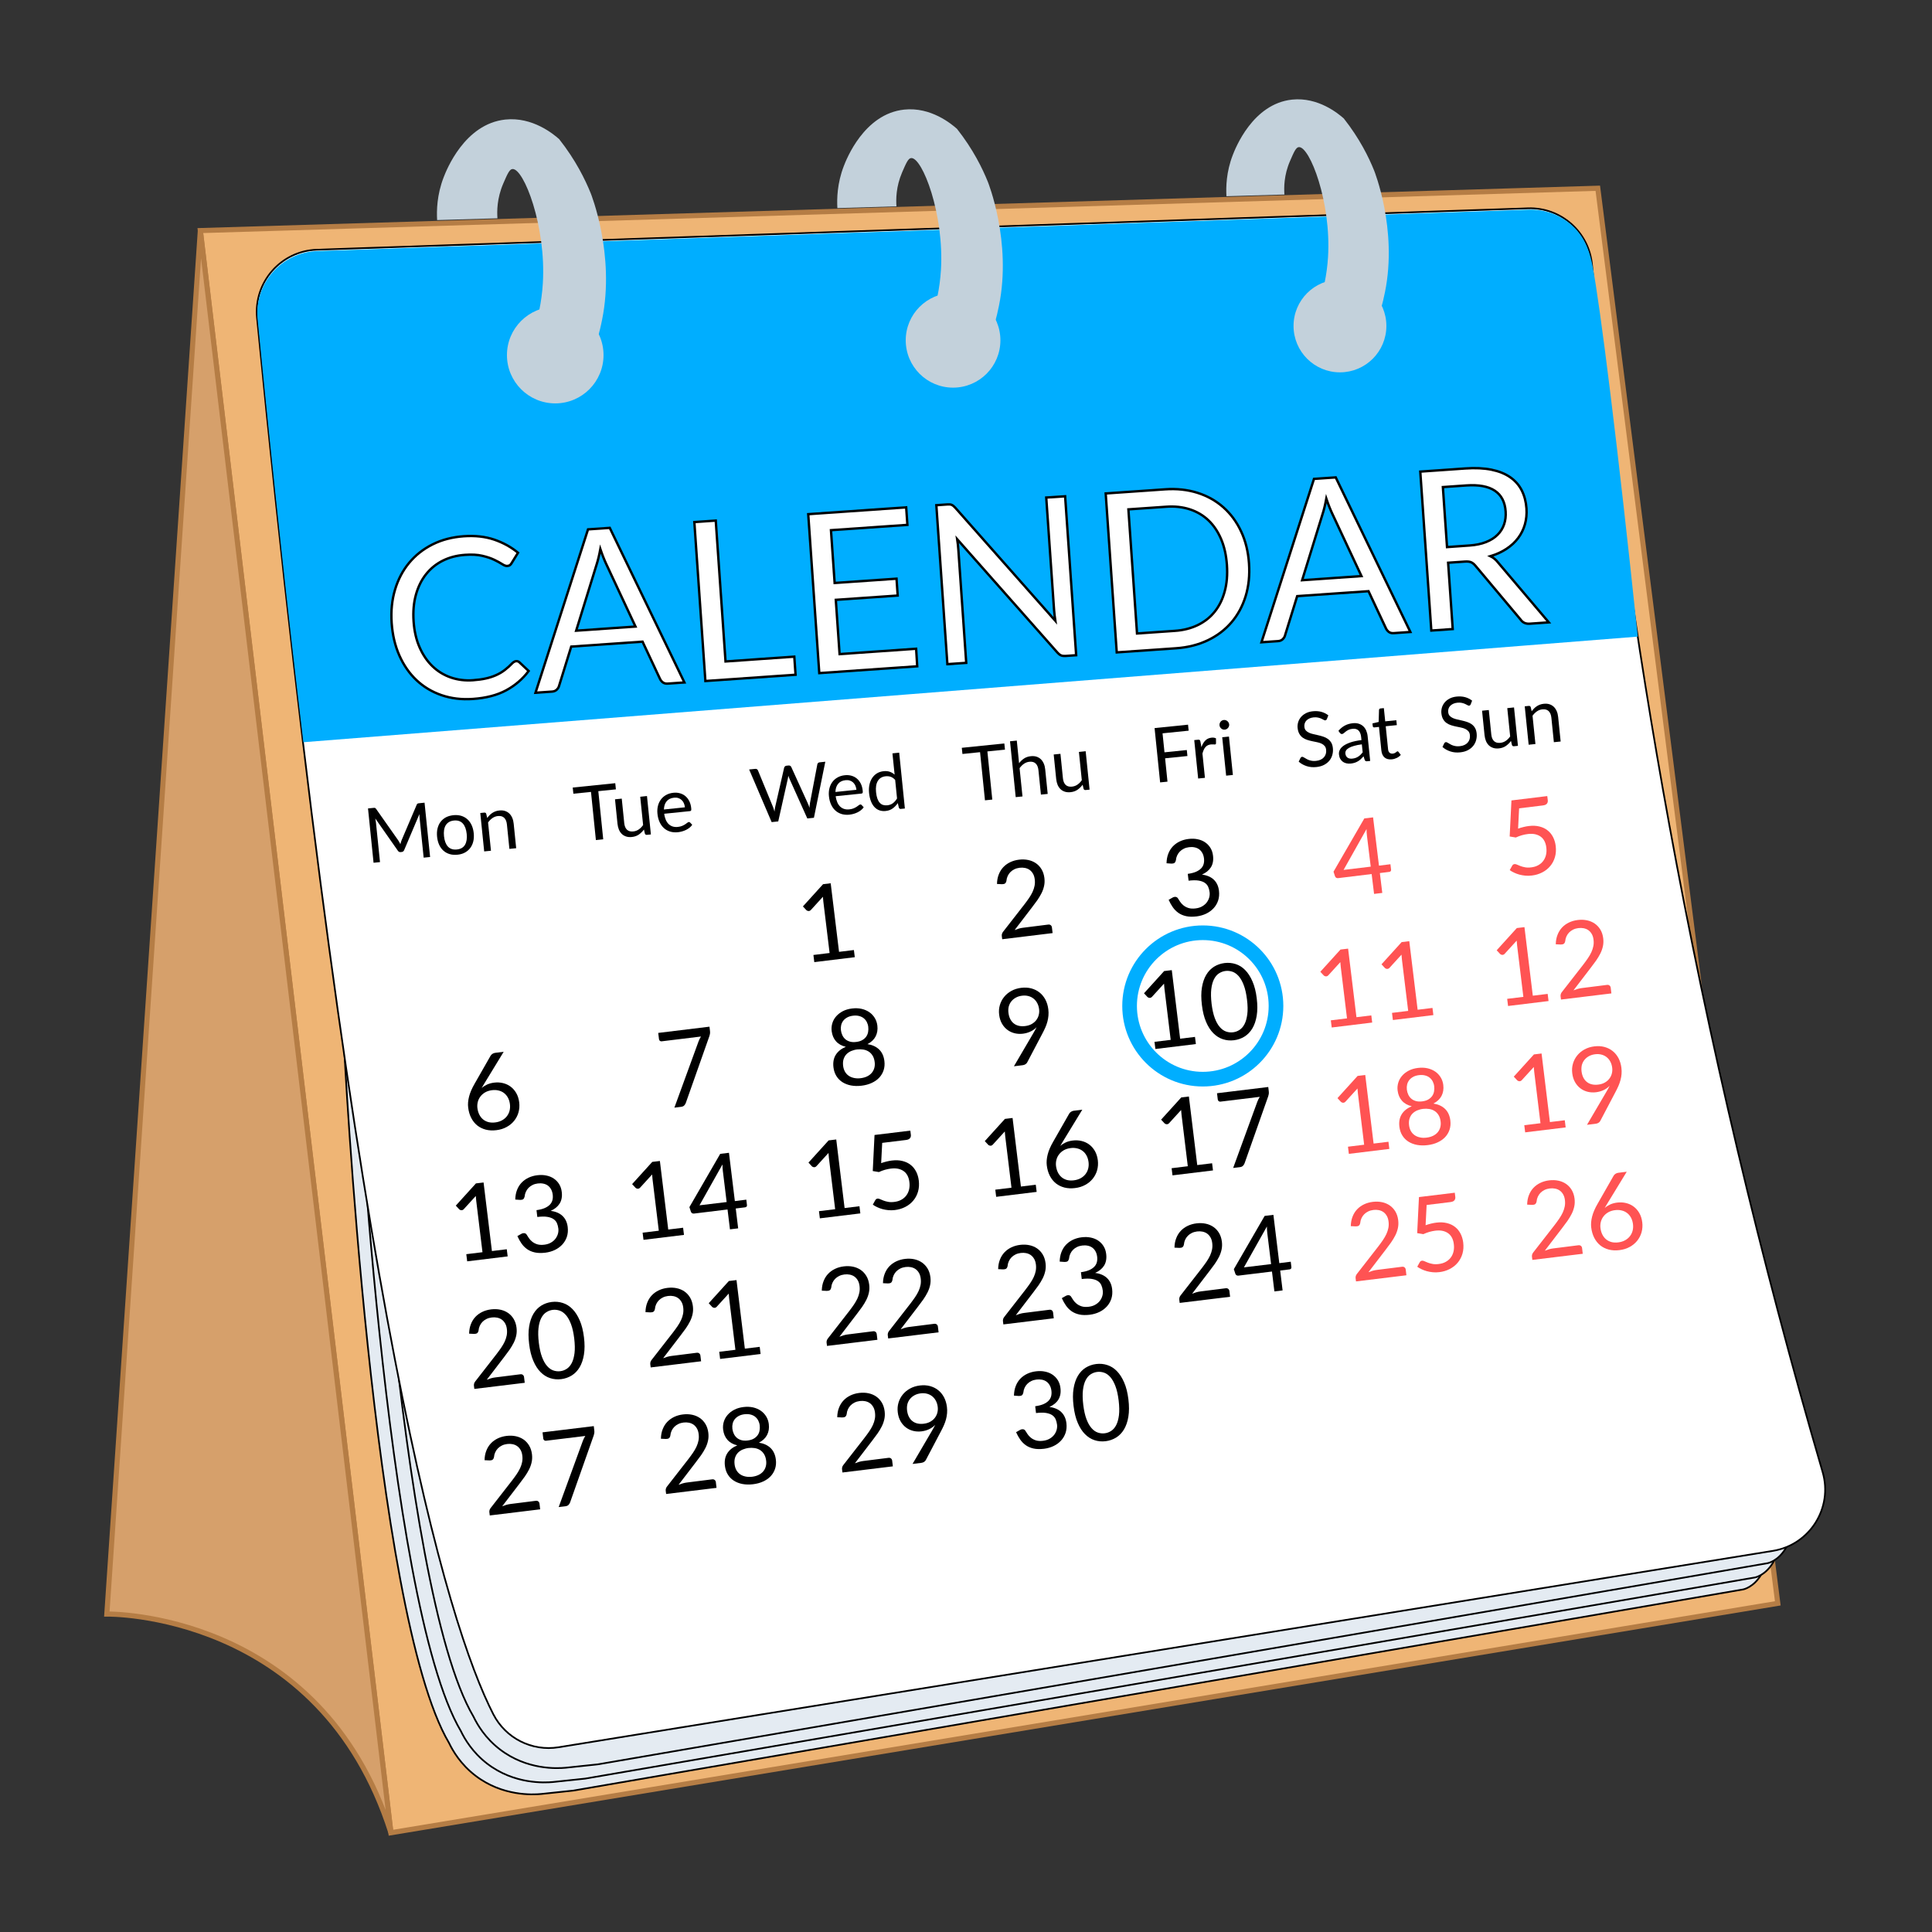 <?xml version="1.0" encoding="utf-8"?>
<!-- Generator: Adobe Illustrator 24.2.0, SVG Export Plug-In . SVG Version: 6.00 Build 0)  -->
<svg version="1.1" id="Слой_1" xmlns="http://www.w3.org/2000/svg" xmlns:xlink="http://www.w3.org/1999/xlink" x="0px" y="0px"
	 viewBox="0 0 5669.3 5669.3" style="enable-background:new 0 0 5669.3 5669.3;" xml:space="preserve">
<rect x="0" y="0" width="5669.3" height="5669.3" fill="#333333" stroke="none"/>
<style type="text/css">
	.st0{fill:#EFB575;stroke:#B57D45;stroke-width:15;stroke-miterlimit:10;}
	.st1{fill:#D6A06B;stroke:#B57D45;stroke-width:15;stroke-miterlimit:10;}
	.st2{fill:#E4EBF2;stroke:#000000;stroke-width:5;stroke-miterlimit:10;}
	.st3{fill:#FFFFFF;stroke:#000000;stroke-width:5;stroke-miterlimit:10;}
	.st4{fill:#00AEFF;}
	.st5{fill:#C3D1DB;}
	.st6{fill:#FFFFFF;stroke:#000000;stroke-width:7;stroke-miterlimit:10;}
	.st7{fill:#FF5353;}
	.st8{fill:none;stroke:#00AEFF;stroke-width:43;stroke-miterlimit:10;}
</style>
<polygon class="st0" points="587.9,676.6 4688.6,552.4 5216.8,4704.9 1147.1,5378 "/>
<path class="st1" d="M587.9,676.6L313.5,4736.3c0,0,626.5-10.7,833.6,641.7L587.9,676.6z"/>
<path class="st2" d="M1009.5,3066.7c0,0,82.8,1667.2,308.1,2047.8c11.5,23.9,34.5,63,77.4,95.9c79.5,61.1,168.7,56.1,192.9,53.9
	c31.6-3.3,63.2-6.7,94.8-10C2827,5057.5,3971.2,4860.8,5115.5,4664c0,0,121.7-23.3,57-279.6L1009.5,3066.7z"/>
<path class="st2" d="M1044.1,3031.6c0,0,82.8,1667.2,308.1,2047.8c11.5,23.9,34.5,63,77.4,95.9c79.5,61.1,168.7,56.1,192.9,53.9
	c31.6-3.3,63.2-6.7,94.8-10c1144.3-196.8,2288.5-393.5,3432.8-590.3c0,0,121.7-23.3,57-279.6L1044.1,3031.6z"/>
<path class="st2" d="M1081.4,2989.7c0,0,82.8,1667.2,308.1,2047.8c11.5,23.9,34.5,63,77.4,95.9c79.5,61.1,168.7,56.1,192.9,53.9
	c31.6-3.3,63.2-6.7,94.8-10C2898.8,4980.5,4043,4783.7,5187.3,4587c0,0,121.7-23.3,57-279.6L1081.4,2989.7z"/>
<path class="st3" d="M929.6,732.8l3554.1-121.5c96.5-3.3,178.8,69.2,187.8,165.3c51.8,552,127.4,1099.7,226.8,1643
	c117,639.4,267,1272.8,450.1,1900.2c30.7,105.3-37.8,213.6-146,231.1L1639,5127.2c-78.1,12.6-155.4-26.5-191.4-96.8
	C1312.1,4766,1043.9,3883,754.3,933C744,828.2,824.4,736.4,929.6,732.8z"/>
<path class="st4" d="M4673.2,780.5c-5.6-28.8-17.5-81.5-61.1-119.9c-33.8-29.7-78.5-47-126.7-45.4L931.2,736.7
	C826,740.3,745.6,832,755.9,936.8c45.4,462.7,90.3,874.6,134.3,1241.2c1305.2-103.3,2610.5-206.6,3915.7-309.9
	C4747.3,1307.6,4695.2,894.4,4673.2,780.5z"/>
<g>
	<circle class="st5" cx="1629.3" cy="1042" r="141.7"/>
	<path class="st5" d="M1517.5,1082.6c29.9-53.4,68.7-140.1,75.4-251c10.2-167.7-56.1-338.4-89.2-335.6c-8.8,0.7-14.9,14.8-27,42.8
		c-18.6,43-18.5,81.7-17,101.8c-59,1.7-118,3.5-177,5.2c-1.6-27.5-0.8-74,19.2-125.6c7.6-19.6,60.7-156.7,181.1-169.4
		c79.7-8.4,141.2,42.7,158,57.7c48.5,61.5,76.4,118.9,92.6,159c0,0,72.1,178.9,33.2,370.7c-6,29.7-17.6,84.3-52.7,146.2
		c-12,21.2-23.8,37.8-32.4,49.2C1627,1116.6,1572.2,1099.6,1517.5,1082.6z"/>
</g>
<g>
	<circle class="st5" cx="2796.7" cy="998.6" r="138.9"/>
	<path class="st5" d="M2687.2,1038.4c29.3-52.3,67.3-137.3,73.9-245.8c10-164.3-54.9-331.5-87.4-328.8c-8.6,0.7-14.6,14.5-26.5,42
		c-18.2,42.1-18.1,80-16.6,99.7c-57.8,1.7-115.6,3.4-173.4,5.1c-1.6-26.9-0.7-72.5,18.8-123.1c7.4-19.2,59.4-153.5,177.4-165.9
		c78.1-8.2,138.3,41.9,154.8,56.5c47.5,60.2,74.9,116.5,90.7,155.8c0,0,70.7,175.2,32.5,363.1c-5.9,29.1-17.2,82.5-51.7,143.2
		c-11.8,20.8-23.3,37.1-31.7,48.2C2794.4,1071.7,2740.8,1055,2687.2,1038.4z"/>
</g>
<g>
	<circle class="st5" cx="3932" cy="956.4" r="136.2"/>
	<path class="st5" d="M3824.5,995.5c28.7-51.3,66-134.7,72.5-241.2c9.8-161.2-53.9-325.3-85.7-322.6c-8.5,0.7-14.3,14.2-26,41.2
		c-17.9,41.3-17.7,78.5-16.3,97.9c-56.7,1.7-113.4,3.3-170.1,5c-1.5-26.4-0.7-71.1,18.5-120.7c7.3-18.8,58.3-150.6,174.1-162.8
		c76.6-8,135.7,41.1,151.8,55.4c46.6,59.1,73.5,114.3,89,152.8c0,0,69.3,171.9,31.9,356.2c-5.8,28.5-16.9,81-50.7,140.5
		c-11.6,20.4-22.8,36.4-31.1,47.3C3929.7,1028.1,3877.1,1011.8,3824.5,995.5z"/>
</g>
<g>
	<path class="st6" d="M1515,1940.1c3.5-0.2,6.6,1,9.4,3.6l26.9,25.3c-17.6,23.5-39.5,42.3-65.9,56.6c-26.4,14.3-58.9,22.7-97.5,25.4
		c-33.4,2.3-64.2-1.4-92.3-11.1c-28.1-9.7-52.6-24.4-73.4-44s-37.5-43.7-50.2-72.2c-12.7-28.6-20.2-60.4-22.7-95.6
		c-2.4-35.2,0.9-67.8,9.9-97.8c9-30.1,22.8-56.3,41.5-78.8c18.6-22.4,41.5-40.4,68.7-54s57.7-21.5,91.6-23.9c33.2-2.3,62.9,1,89,9.8
		c26.1,8.9,49.5,21.7,70.1,38.6l-18.8,30.4c-1.2,2.3-2.7,4.2-4.7,5.7c-2,1.6-4.7,2.5-8.2,2.7c-3.9,0.3-8.8-1.5-14.8-5.4
		c-5.9-3.8-13.6-8-23.1-12.6s-21.2-8.5-35.2-11.8s-30.9-4.2-50.9-2.8c-24.1,1.7-45.8,7.4-65.2,17.1c-19.4,9.7-35.7,23-49.1,39.9
		c-13.3,16.8-23.2,36.9-29.7,60.3c-6.4,23.3-8.7,49.3-6.7,78c2,29.1,8,54.7,17.9,76.9c9.9,22.2,22.7,40.7,38.2,55.4
		c15.5,14.7,33.4,25.5,53.6,32.4s41.7,9.5,64.5,7.9c13.9-1,26.4-2.6,37.4-5.1c11.1-2.4,21.2-5.7,30.4-9.8c9.2-4.1,17.7-9.1,25.4-15
		c7.8-5.9,15.4-12.8,22.9-20.7C1507.7,1942.2,1511.3,1940.3,1515,1940.1z"/>
	<path class="st6" d="M2008.3,2002.6l-48.8,3.4c-5.6,0.4-10.3-0.7-14-3.3c-3.7-2.6-6.5-6-8.6-10.2l-51.4-109.6l-209.3,14.5
		l-35.8,115.6c-1,4-3.3,7.6-6.8,10.9s-7.9,5.1-13.4,5.5l-48.8,3.4l154.1-479.4l63.8-4.4L2008.3,2002.6z M1864.8,1838.6l-86.4-184.7
		c-2.6-5.5-5.3-11.9-8.2-19.2c-2.9-7.3-5.7-15.1-8.5-23.4c-3.3,17.9-7,32.9-10.9,44.9l-60.1,194.5L1864.8,1838.6z"/>
	<path class="st6" d="M2330.8,1926.9l3.7,53.1l-264.6,18.4l-32.4-466.4l62.8-4.4L2129,1941L2330.8,1926.9z"/>
	<path class="st6" d="M2688.3,1903.7l3.2,51.5l-287.4,20l-32.4-466.4l287.4-20l3.6,51.4l-224.3,15.6l10.8,154.9l181.6-12.6l3.4,49.5
		l-181.6,12.6l11.1,159.2L2688.3,1903.7z"/>
	<path class="st6" d="M3125.5,1456.3l32.4,466.4l-31.6,2.2c-5,0.3-9.2-0.2-12.7-1.7s-7-4.2-10.5-8.1l-294.3-332.8
		c0.8,5.4,1.5,10.7,2.1,15.9c0.6,5.2,1,10.1,1.3,14.6l23.1,332.3l-55.3,3.8l-32.4-466.4l32.5-2.3c2.8-0.2,5.2-0.2,7.2,0
		s3.7,0.6,5.3,1.3c1.6,0.7,3.2,1.6,4.8,2.9s3.4,3,5.3,5l294.2,332.5c-0.8-5.6-1.6-11.1-2.3-16.4s-1.2-10.3-1.5-15.1l-23-330.4
		L3125.5,1456.3z"/>
	<path class="st6" d="M3665.1,1653.3c2.4,34.9-0.9,67.1-10,96.5s-23,55-41.8,76.8s-41.9,39.3-69.5,52.4
		c-27.5,13.1-58.5,20.9-92.7,23.3l-174.1,12.1l-32.4-466.4l174.1-12.1c34.3-2.4,66,1,95.1,10.2s54.4,23.4,76,42.5s38.9,42.6,52,70.5
		C3654.9,1586.9,3662.7,1618.3,3665.1,1653.3z M3600.3,1657.8c-2-28.6-7.7-54-17.1-76c-9.4-22-21.8-40.4-37.2-55
		s-33.6-25.4-54.6-32.2c-21-6.8-44-9.4-69.2-7.6l-111,7.7l25.3,364.2l111-7.7c25.2-1.7,47.7-7.5,67.5-17.1
		c19.8-9.7,36.4-22.7,49.6-39.3c13.2-16.5,23-36.3,29.2-59.4C3600.2,1712.3,3602.3,1686.4,3600.3,1657.8z"/>
	<path class="st6" d="M4138.6,1854.5l-48.8,3.4c-5.6,0.4-10.3-0.7-14-3.3c-3.7-2.6-6.5-6-8.6-10.2l-51.4-109.6l-209.3,14.5
		l-35.8,115.6c-1,4-3.3,7.6-6.8,10.9s-7.9,5.1-13.4,5.5l-48.8,3.4l154.1-479.4l63.8-4.4L4138.6,1854.5z M3995.1,1690.5l-86.4-184.7
		c-2.6-5.5-5.3-11.9-8.2-19.2c-2.9-7.3-5.7-15.1-8.5-23.4c-3.3,17.9-7,32.9-10.9,44.9l-60.1,194.5L3995.1,1690.5z"/>
	<path class="st6" d="M4544.8,1826.3l-56,3.9c-11.5,0.8-20.3-3.1-26.3-11.6l-132.7-158.2c-4.1-5-8.3-8.4-12.7-10.4
		c-4.4-2-11-2.7-19.9-2l-47.8,3.3l13.5,194.6l-62.8,4.4l-32.4-466.4l131.8-9.2c29.5-2.1,55.2-0.8,77.1,3.6
		c21.9,4.5,40.2,11.9,55,22.2c14.8,10.3,26.1,23.2,33.9,38.7s12.4,33.1,13.8,52.8c1.1,16.5-0.4,32.1-4.6,46.8
		c-4.2,14.7-10.9,28.1-19.9,40.1c-9.1,12.1-20.5,22.6-34.1,31.6c-13.7,9-29.3,16.2-47.1,21.6c8.3,4,15.8,10.1,22.2,18.4
		L4544.8,1826.3z M4312.6,1600.7c18.2-1.3,34.2-4.6,47.9-10c13.7-5.4,25-12.5,33.8-21.3c8.9-8.8,15.3-19,19.3-30.6
		s5.5-24.3,4.6-37.9c-1.9-27.8-12.5-48.1-31.7-60.9s-47-18-83.5-15.5l-69,4.8l12.2,176.1L4312.6,1600.7z"/>
</g>
<path d="M2505.7,2787.8l2.6,21l-118.8,14.5l-2.6-21l47.5-5.8l-18.4-151.2c-0.6-4.5-1-9.1-1.2-13.8l-35.3,38.7
	c-1.2,1.3-2.5,2.2-3.8,2.6c-1.3,0.4-2.5,0.6-3.7,0.5s-2.3-0.4-3.3-0.9c-1.1-0.5-1.9-1.1-2.5-1.7l-10.1-10.9l59.1-65.2l22.4-2.7
	l24.5,201.2L2505.7,2787.8z"/>
<path d="M3075.9,2713.1c3-0.4,5.5,0.2,7.4,1.8c2,1.5,3.1,3.7,3.5,6.5l2,16.7l-147.9,18l-1.2-9.4c-0.2-2-0.1-4,0.5-6.2
	s1.6-4.2,3.2-6.2l62.3-80c5.2-6.7,9.8-13.1,14-19.2c4.2-6.1,7.6-12.2,10.4-18.1c2.7-6,4.7-12,5.8-17.9c1.2-6,1.3-12.2,0.5-18.7
	s-2.5-12.1-5.2-16.7c-2.7-4.6-6-8.4-9.9-11.1c-3.9-2.8-8.4-4.6-13.5-5.7c-5-1-10.4-1.2-15.9-0.5c-5.7,0.7-10.8,2.2-15.3,4.4
	s-8.5,5-11.8,8.4s-5.9,7.2-7.9,11.6s-3.2,9-3.6,13.9c-0.8,3.8-2.2,6.4-4.2,7.8c-2,1.4-4.9,2.1-8.8,2.1l-14.7-0.7
	c0.2-10.3,1.9-19.6,5.2-27.9c3.2-8.3,7.7-15.5,13.4-21.5s12.5-10.9,20.3-14.6c7.8-3.7,16.5-6.2,26-7.3c9.4-1.1,18.3-0.8,26.8,1
	s16,5,22.7,9.6c6.6,4.6,12.1,10.5,16.4,17.7c4.3,7.2,7.1,15.7,8.3,25.4c1,8.3,0.7,16.1-0.9,23.4c-1.6,7.4-4.1,14.5-7.6,21.4
	s-7.6,13.7-12.3,20.5c-4.8,6.8-9.9,13.6-15.3,20.6l-51.2,66.9c4-1.6,8.1-3,12.2-4.2c4.1-1.2,8.2-2,12.1-2.5L3075.9,2713.1z"/>
<path d="M3423.1,2533.2c0.2-10.3,1.9-19.6,5.1-27.9c3.2-8.3,7.6-15.5,13.3-21.5s12.5-10.9,20.4-14.7c7.9-3.7,16.5-6.2,26-7.3
	c9.4-1.1,18.2-0.9,26.5,0.9c8.3,1.7,15.6,4.7,21.9,9c6.3,4.3,11.5,9.7,15.6,16.3s6.6,14.2,7.6,22.8c0.9,7,0.7,13.4-0.4,19.1
	c-1.1,5.7-3.1,10.9-6,15.4s-6.5,8.5-10.9,12s-9.4,6.5-15.1,9.1c14.9,2,26.5,7,34.9,15.1s13.4,19,15,32.5c1.2,10.2,0.4,19.6-2.4,28.3
	c-2.9,8.6-7.3,16.2-13.3,22.7s-13.3,11.9-21.8,16c-8.6,4.1-17.9,6.8-28.1,8.1c-11.8,1.4-22,1.2-30.7-0.7s-16.3-5.1-22.7-9.6
	s-11.9-10-16.5-16.6s-8.7-13.9-12.2-21.8l11.3-6.4c2.9-1.7,5.9-2.4,8.9-2.2c3,0.3,5.4,1.7,7,4.3c1.7,2.7,3.8,6,6.3,9.8
	s5.7,7.3,9.7,10.6s8.8,5.9,14.5,7.8c5.7,1.9,12.8,2.4,21.1,1.4c7.7-0.9,14.4-3,19.9-6.3c5.5-3.2,10-7.1,13.3-11.6s5.7-9.3,7.1-14.5
	c1.4-5.2,1.7-10.2,1.1-15.1c-0.7-6-2.2-11.4-4.3-16.1c-2.2-4.8-5.6-8.7-10.2-11.8c-4.7-3.1-10.8-5.2-18.4-6.4
	c-7.6-1.2-17.2-1-28.8,0.4l-2.4-20c9.5-1.3,17.4-3.3,23.8-6c6.4-2.8,11.5-6.1,15.3-10s6.3-8.4,7.6-13.3c1.3-5,1.6-10.4,0.9-16.1
	c-0.8-6.4-2.5-11.8-5.1-16.3s-5.8-8.1-9.7-10.8s-8.3-4.5-13.3-5.4c-5-1-10.3-1.1-15.8-0.4c-5.6,0.7-10.7,2.1-15.2,4.4
	c-4.6,2.2-8.5,5-11.8,8.4s-5.9,7.2-7.9,11.6c-2,4.3-3.2,9-3.6,13.9c-0.9,3.8-2.3,6.4-4.2,7.8c-1.9,1.4-4.7,2.1-8.6,2.1
	L3423.1,2533.2z"/>
<path class="st7" d="M4080.1,2536l1.9,15.8c0.2,1.7-0.1,3.1-1,4.4c-0.8,1.3-2.3,2-4.4,2.3l-27.5,3.4l7.1,58.3l-24.1,2.9l-7.1-58.3
	l-98.4,12c-2.1,0.3-3.9-0.1-5.6-1.1c-1.6-1-2.8-2.4-3.4-4.1l-4.5-13.7l90.4-156.3l25.7-3.1l17.3,141.7L4080.1,2536z M4022.3,2543.1
	l-11.2-91.5c-0.3-2.7-0.6-5.6-0.8-8.9c-0.2-3.2-0.3-6.5-0.3-9.9l-67.4,119.9L4022.3,2543.1z"/>
<path class="st7" d="M4454.7,2431.5c11.3-3.9,21.7-6.4,31.4-7.6c11.6-1.4,22-1,31.3,1.4c9.3,2.3,17.3,6.1,23.9,11.4
	c6.7,5.3,12,11.8,16,19.6s6.6,16.5,7.8,26.1c1.4,11.8,0.7,22.6-2.2,32.6c-2.9,10-7.5,18.8-13.9,26.4c-6.3,7.6-14.1,13.8-23.4,18.6
	s-19.5,7.9-30.8,9.2c-6.5,0.8-12.8,0.9-19,0.3c-6.1-0.6-11.9-1.6-17.4-3.1s-10.6-3.4-15.4-5.7c-4.8-2.2-9.1-4.7-12.8-7.4l7.1-12.8
	c1.5-2.9,3.8-4.5,6.8-4.9c2.1-0.3,4.5,0.3,7.3,1.5c2.8,1.3,6.1,2.7,10.1,4.2s8.5,2.8,13.7,3.7c5.2,1,11.3,1.1,18.2,0.2
	c7.7-0.9,14.5-3,20.4-6.3c5.9-3.2,10.8-7.4,14.6-12.5c3.9-5.1,6.6-11,8.2-17.7s1.9-14,0.9-21.9c-0.8-6.9-2.6-13-5.3-18.4
	c-2.7-5.3-6.3-9.7-10.9-13.1c-4.6-3.4-10-5.8-16.4-7.3c-6.4-1.4-13.6-1.6-21.8-0.6c-5.6,0.7-11.3,1.8-17.2,3.5s-11.9,3.9-17.9,6.7
	l-18-3l5.2-105.8l105.1-12.8l1.5,12.1c0.5,3.9-0.3,7.3-2.5,10.1c-2.1,2.8-6.1,4.6-12,5.3l-69.6,8.5L4454.7,2431.5z"/>
<path d="M1422.5,3177.4c-1.7,2.7-3.2,5.3-4.8,7.9c-1.5,2.5-3,5-4.3,7.5c4.8-4.3,10.3-7.7,16.3-10.5c6.1-2.7,12.8-4.5,20.2-5.4
	c9-1.1,17.6-0.7,25.9,1.3s15.8,5.4,22.4,10.3c6.6,4.9,12.2,11.2,16.7,19s7.4,16.9,8.7,27.4c1.2,10.2,0.5,19.9-2.1,29.2
	c-2.6,9.2-6.9,17.5-12.8,24.8s-13.2,13.4-22.1,18.2c-8.9,4.9-18.9,8-30.2,9.3c-11.1,1.4-21.5,0.8-31-1.6c-9.5-2.5-17.8-6.6-25-12.3
	c-7.1-5.8-13-13.1-17.6-22s-7.6-19.1-9-30.7c-1.2-9.7-0.3-20.3,2.6-31.8s8.3-24.1,16.2-37.7l47.1-82.5c1.2-2,3-3.8,5.4-5.4
	c2.4-1.6,5.2-2.6,8.5-3l24.4-3L1422.5,3177.4z M1453,3293.7c7.4-0.9,14-2.9,19.8-6c5.7-3.1,10.5-7,14.3-11.8s6.5-10.2,8.1-16.2
	c1.6-6.1,2-12.5,1.2-19.3c-0.9-7.2-2.8-13.6-5.8-19.2c-3-5.5-6.8-10.1-11.5-13.7c-4.7-3.6-10-6.1-16.1-7.5c-6-1.5-12.5-1.8-19.4-0.9
	c-7.4,0.9-14,3-19.7,6.2c-5.7,3.3-10.3,7.3-14,12.1s-6.3,10.1-7.8,16s-1.9,11.9-1.2,18c0.9,7.1,2.7,13.5,5.5,19.1
	s6.4,10.3,10.9,14.1c4.5,3.7,9.7,6.4,15.7,8.1C1439,3294.2,1445.7,3294.6,1453,3293.7z"/>
<path d="M2081.9,3012.7l1.5,12.4c0.4,3.5,0.4,6.4-0.1,8.8c-0.5,2.4-1,4.4-1.5,6l-69.3,196.4c-1,2.8-2.6,5.4-4.7,7.6
	c-2.1,2.2-5.2,3.5-9.1,4l-19.8,2.4l70.9-194.3c1-2.7,2.1-5.3,3.3-7.6s2.5-4.6,3.9-6.8l-115.7,14.1c-1.8,0.2-3.4-0.3-4.9-1.5
	s-2.4-2.7-2.6-4.5l-2.3-18.7L2081.9,3012.7z"/>
<path d="M2545.5,3063.9c14.3,2.2,25.7,7.5,34.3,15.8c8.5,8.3,13.7,19.6,15.4,33.9c1.2,9.7,0.4,18.7-2.3,26.9s-7,15.5-12.9,21.8
	s-13.2,11.4-22.1,15.5c-8.8,4.1-18.8,6.8-29.8,8.1s-21.3,1.1-30.9-0.7c-9.5-1.8-17.9-5.1-25.2-9.7c-7.3-4.7-13.2-10.7-17.7-18
	c-4.6-7.3-7.4-15.9-8.6-25.6c-1.7-14.3,0.5-26.6,6.8-36.6c6.3-10.1,16.1-17.9,29.5-23.5c-12.2-2.9-21.8-8.3-28.8-16.2
	s-11.2-17.8-12.7-29.8c-1-8.1-0.3-16,2-23.5s6.1-14.3,11.4-20.2s11.8-11,19.6-15s16.8-6.6,26.9-7.8c10-1.2,19.3-0.8,27.9,1.1
	c8.6,2,16.2,5.3,22.7,9.8s11.8,10.2,15.9,16.9c4.1,6.7,6.6,14.2,7.6,22.3c1.5,12-0.3,22.6-5.1,32
	C2564.6,3050.6,2556.6,3058.2,2545.5,3063.9z M2503.1,2980.5c-6.6,0.8-12.3,2.5-17,5.1c-4.8,2.6-8.6,5.8-11.6,9.6
	c-2.9,3.8-5,8.1-6.1,12.8s-1.4,9.7-0.8,14.9c0.6,5.1,1.9,9.9,4,14.4c2,4.6,4.9,8.5,8.5,11.8s8.2,5.7,13.5,7.3
	c5.4,1.6,11.7,2,18.9,1.1s13.3-2.7,18.1-5.6c4.8-2.8,8.6-6.3,11.4-10.3c2.8-4.1,4.6-8.5,5.4-13.5c0.9-4.9,1-9.9,0.4-15
	c-0.6-5.2-2.1-9.9-4.3-14.2c-2.3-4.3-5.3-8-9-11c-3.8-3-8.3-5.2-13.5-6.5C2515.6,2980,2509.7,2979.7,2503.1,2980.5z M2525.5,3163.9
	c7.2-0.9,13.6-2.7,19.1-5.4s10-6.1,13.5-10.3c3.5-4.1,6-8.9,7.5-14.3c1.5-5.4,1.9-11.1,1.1-17.3c-0.9-7.6-3-14-6.2-19.1
	s-7.1-9.1-11.8-12s-9.9-4.8-15.7-5.7s-11.7-1-17.8-0.3s-11.8,2.3-17.2,4.5c-5.4,2.3-10,5.4-13.9,9.3c-3.9,3.9-6.7,8.8-8.6,14.5
	c-1.9,5.7-2.3,12.4-1.4,20c0.8,6.2,2.5,11.7,5.2,16.6c2.7,4.8,6.3,8.9,10.7,12c4.4,3.2,9.6,5.4,15.6,6.7
	C2511.6,3164.5,2518.2,3164.8,2525.5,3163.9z"/>
<path d="M3031.9,3032.3c1.9-3.3,3.7-6.4,5.3-9.3c1.6-2.9,3.2-5.8,4.6-8.7c-5.1,5.2-11.1,9.5-17.9,12.7c-6.8,3.2-14.2,5.3-22.2,6.3
	c-8.4,1-16.4,0.6-24.3-1.3c-7.8-1.9-14.9-5.2-21.2-9.9s-11.7-10.8-16-18.3s-7.1-16.3-8.3-26.5c-1.2-9.7-0.5-19,2.1-27.9
	s6.7-16.9,12.5-24c5.7-7.1,12.9-13,21.4-17.7s18.2-7.7,28.9-9c10.6-1.3,20.5-0.7,29.6,1.7c9.1,2.5,17.1,6.4,24.1,12
	c7,5.5,12.6,12.5,17.1,20.8c4.4,8.4,7.3,17.9,8.6,28.5c0.8,6.4,0.9,12.5,0.4,18.4s-1.5,11.7-3,17.5s-3.6,11.6-6.1,17.4
	c-2.5,5.8-5.5,11.8-8.8,18l-44.5,84.6c-1.1,2.1-2.8,3.9-5.2,5.4c-2.3,1.5-5.1,2.4-8.3,2.8l-25.4,3.1L3031.9,3032.3z M2959.2,2971.9
	c0.9,7,2.6,13.2,5.3,18.4c2.7,5.3,6.1,9.6,10.4,12.9c4.2,3.4,9.2,5.7,14.8,7c5.7,1.3,11.8,1.5,18.5,0.7c7.4-0.9,13.9-2.9,19.3-6
	c5.4-3.1,9.9-6.9,13.3-11.4c3.4-4.5,5.9-9.5,7.3-15c1.4-5.5,1.8-11.1,1.1-16.8c-0.8-6.9-2.7-13-5.6-18.4c-2.9-5.4-6.6-9.7-11-13.2
	c-4.4-3.4-9.4-5.9-15.1-7.3c-5.7-1.5-11.8-1.8-18.3-1c-6.8,0.8-12.9,2.7-18.2,5.6c-5.3,2.9-9.7,6.6-13.3,11
	c-3.5,4.4-6.1,9.5-7.6,15.2C2958.7,2959.3,2958.4,2965.4,2959.2,2971.9z"/>
<path d="M3506.6,3042.7l2.6,21l-118.8,14.5l-2.6-21l47.5-5.8l-18.4-151.2c-0.6-4.5-1-9.1-1.2-13.8l-35.3,38.7
	c-1.2,1.3-2.5,2.2-3.8,2.6c-1.3,0.4-2.5,0.6-3.7,0.5s-2.3-0.4-3.3-0.9c-1.1-0.5-1.9-1.1-2.5-1.7l-10.1-10.9l59.1-65.2l22.4-2.7
	L3463,3048L3506.6,3042.7z"/>
<path d="M3687.8,2929.5c2.4,19.4,2.3,36.4-0.1,51.1c-2.4,14.7-6.7,27.1-12.8,37.3s-13.8,18.1-23.1,23.9s-19.6,9.3-30.8,10.7
	c-11.3,1.4-22.2,0.4-32.5-3c-10.3-3.3-19.6-9.2-28-17.6c-8.4-8.4-15.5-19.4-21.3-33.1c-5.9-13.7-10-30.2-12.3-49.6
	c-2.4-19.4-2.4-36.5,0-51.2s6.6-27.2,12.7-37.4c6.1-10.2,13.7-18.2,22.9-23.9s19.5-9.3,30.8-10.7c11.2-1.4,22.1-0.4,32.5,2.9
	c10.4,3.3,19.8,9.2,28.1,17.7c8.4,8.5,15.5,19.5,21.4,33.3C3681.3,2893.6,3685.5,2910.1,3687.8,2929.5z M3659.2,2933
	c-2.1-16.9-5.2-31-9.5-42.1c-4.2-11.2-9.2-19.9-14.8-26.4c-5.7-6.4-11.8-10.8-18.5-13.1s-13.4-3-20.2-2.2s-13.2,3.2-19.1,7
	c-5.9,3.8-10.8,9.5-14.7,17.1s-6.6,17.3-8,29.2c-1.4,11.8-1.1,26.2,0.9,43.1c2.1,16.9,5.2,30.9,9.4,42s9.1,19.9,14.8,26.3
	c5.6,6.4,11.7,10.8,18.4,13.1s13.4,3,20.2,2.2s13.2-3.1,19.1-7c5.9-3.8,10.9-9.5,14.8-17.1c3.9-7.6,6.6-17.3,8.1-29.1
	C3661.6,2964.3,3661.3,2949.9,3659.2,2933z"/>
<path class="st7" d="M4024,2979.6l2.6,21l-118.8,14.5l-2.6-21l47.5-5.8l-18.4-151.2c-0.6-4.5-1-9.1-1.2-13.8l-35.3,38.7
	c-1.2,1.3-2.5,2.2-3.8,2.6c-1.3,0.4-2.5,0.6-3.7,0.5s-2.3-0.4-3.3-0.9c-1.1-0.5-1.9-1.1-2.5-1.7l-10.1-10.9l59.1-65.2l22.4-2.7
	l24.5,201.2L4024,2979.6z"/>
<path class="st7" d="M4203.5,2957.7l2.6,21l-118.8,14.5l-2.6-21l47.5-5.8l-18.4-151.2c-0.6-4.5-1-9.1-1.2-13.8l-35.3,38.7
	c-1.2,1.3-2.5,2.2-3.8,2.6c-1.3,0.4-2.5,0.6-3.7,0.5s-2.3-0.4-3.3-0.9c-1.1-0.5-1.9-1.1-2.5-1.7l-10.1-10.9l59.1-65.2l22.4-2.7
	l24.5,201.2L4203.5,2957.7z"/>
<path class="st7" d="M4541.5,2916.5l2.6,21l-118.8,14.5l-2.6-21l47.5-5.8l-18.4-151.2c-0.6-4.5-1-9.1-1.2-13.8l-35.3,38.7
	c-1.2,1.3-2.5,2.2-3.8,2.6c-1.3,0.4-2.5,0.6-3.7,0.5s-2.3-0.4-3.3-0.9c-1.1-0.5-1.9-1.1-2.5-1.7l-10.1-10.9l59.1-65.2l22.4-2.7
	l24.5,201.2L4541.5,2916.5z"/>
<path class="st7" d="M4715.6,2890.1c3-0.4,5.5,0.2,7.4,1.8c2,1.5,3.1,3.7,3.5,6.5l2,16.7l-147.9,18l-1.2-9.4c-0.2-2-0.1-4,0.5-6.2
	s1.6-4.2,3.2-6.2l62.3-80c5.2-6.7,9.8-13.1,14-19.2c4.2-6.1,7.6-12.2,10.4-18.1c2.7-6,4.7-12,5.8-17.9c1.2-6,1.3-12.2,0.5-18.7
	s-2.5-12.1-5.2-16.7c-2.7-4.6-6-8.4-9.9-11.1c-3.9-2.8-8.4-4.6-13.5-5.7c-5-1-10.4-1.2-15.9-0.5c-5.7,0.7-10.8,2.2-15.3,4.4
	s-8.5,5-11.8,8.4s-5.9,7.2-7.9,11.6c-2,4.3-3.2,9-3.6,13.9c-0.8,3.8-2.2,6.4-4.2,7.8c-2,1.4-4.9,2.1-8.8,2.1l-14.7-0.7
	c0.2-10.3,1.9-19.6,5.2-27.9c3.2-8.3,7.7-15.5,13.4-21.5c5.7-6,12.5-10.9,20.3-14.6c7.8-3.7,16.5-6.2,26-7.3
	c9.4-1.1,18.3-0.8,26.8,1s16,5,22.7,9.6c6.6,4.6,12.1,10.5,16.5,17.7c4.3,7.2,7.1,15.7,8.3,25.4c1,8.3,0.7,16.1-0.9,23.4
	c-1.6,7.4-4.1,14.5-7.6,21.4s-7.6,13.7-12.3,20.5c-4.8,6.8-9.9,13.6-15.3,20.6l-51.2,66.9c4-1.6,8.1-3,12.2-4.2s8.2-2,12.1-2.5
	L4715.6,2890.1z"/>
<path d="M1487.1,3665.8l2.6,21l-118.8,14.5l-2.6-21l47.5-5.8l-18.4-151.2c-0.6-4.5-1-9.1-1.2-13.8l-35.3,38.7
	c-1.2,1.3-2.5,2.2-3.8,2.6c-1.3,0.4-2.5,0.6-3.7,0.5s-2.3-0.4-3.3-0.9c-1.1-0.5-1.9-1.1-2.5-1.7l-10.1-10.9l59.1-65.2l22.4-2.7
	l24.5,201.2L1487.1,3665.8z"/>
<path d="M1512,3520c0.2-10.3,1.9-19.6,5.1-27.9c3.2-8.3,7.6-15.5,13.3-21.5c5.7-6,12.5-10.9,20.4-14.7c7.9-3.7,16.5-6.2,26-7.3
	c9.4-1.1,18.2-0.9,26.5,0.9c8.3,1.7,15.6,4.7,21.9,9s11.5,9.7,15.6,16.3s6.6,14.2,7.6,22.8c0.9,7,0.7,13.4-0.4,19.1
	c-1.1,5.7-3.1,10.9-6,15.4s-6.5,8.5-10.9,12s-9.4,6.5-15.1,9.1c14.9,2,26.5,7,34.9,15.1s13.4,19,15,32.5c1.2,10.2,0.4,19.6-2.4,28.3
	c-2.9,8.6-7.3,16.2-13.3,22.7s-13.3,11.9-21.8,16c-8.6,4.1-17.9,6.8-28.1,8.1c-11.8,1.4-22,1.2-30.7-0.7s-16.3-5.1-22.7-9.6
	c-6.4-4.5-11.9-10-16.5-16.6s-8.7-13.9-12.2-21.8l11.3-6.4c2.9-1.7,5.9-2.4,8.9-2.2c3,0.3,5.4,1.7,7,4.3c1.7,2.7,3.8,6,6.3,9.8
	s5.7,7.3,9.7,10.6s8.8,5.9,14.5,7.8c5.7,1.9,12.8,2.4,21.1,1.4c7.7-0.9,14.4-3,19.9-6.3c5.5-3.2,10-7.1,13.3-11.6s5.7-9.3,7.1-14.5
	s1.7-10.2,1.1-15.1c-0.7-6-2.2-11.4-4.3-16.1c-2.2-4.8-5.6-8.7-10.2-11.8c-4.7-3.1-10.8-5.2-18.4-6.4s-17.2-1-28.8,0.4l-2.4-20
	c9.5-1.3,17.4-3.3,23.8-6c6.4-2.8,11.5-6.1,15.3-10s6.3-8.4,7.6-13.3c1.3-5,1.6-10.4,0.9-16.1c-0.8-6.4-2.5-11.8-5.1-16.3
	s-5.8-8.1-9.7-10.8c-3.9-2.7-8.3-4.5-13.3-5.4c-5-1-10.3-1.1-15.8-0.4c-5.6,0.7-10.7,2.1-15.2,4.4c-4.6,2.2-8.5,5-11.8,8.4
	s-5.9,7.2-7.9,11.6c-2,4.3-3.2,9-3.6,13.9c-0.9,3.8-2.3,6.4-4.2,7.8c-1.9,1.4-4.7,2.1-8.6,2.1L1512,3520z"/>
<path d="M2004.5,3602.7l2.6,21l-118.8,14.5l-2.6-21l47.5-5.8l-18.4-151.2c-0.6-4.5-1-9.1-1.2-13.8l-35.3,38.7
	c-1.2,1.3-2.5,2.2-3.8,2.6c-1.3,0.4-2.5,0.6-3.7,0.5s-2.3-0.4-3.3-0.9c-1.1-0.5-1.9-1.1-2.5-1.7l-10.1-10.9l59.1-65.2l22.4-2.7
	l24.5,201.2L2004.5,3602.7z"/>
<path d="M2190,3520.3l1.9,15.8c0.2,1.7-0.1,3.1-1,4.4c-0.8,1.3-2.3,2-4.4,2.3l-27.5,3.4l7.1,58.3l-24.1,2.9l-7.1-58.3l-98.4,12
	c-2.1,0.3-3.9-0.1-5.6-1.1c-1.6-1-2.8-2.4-3.4-4.1l-4.5-13.7l90.4-156.3l25.7-3.1l17.3,141.7L2190,3520.3z M2132.3,3527.3
	l-11.2-91.5c-0.3-2.7-0.6-5.6-0.8-8.9c-0.2-3.2-0.3-6.5-0.3-9.9l-67.4,119.9L2132.3,3527.3z"/>
<path d="M2522,3539.6l2.6,21l-118.8,14.5l-2.6-21l47.5-5.8l-18.4-151.2c-0.6-4.5-1-9.1-1.2-13.8l-35.3,38.7
	c-1.2,1.3-2.5,2.2-3.8,2.6c-1.3,0.4-2.5,0.6-3.7,0.5s-2.3-0.4-3.3-0.9c-1.1-0.5-1.9-1.1-2.5-1.7l-10.1-10.9l59.1-65.2l22.4-2.7
	l24.5,201.2L2522,3539.6z"/>
<path d="M2585.7,3413.1c11.3-3.9,21.7-6.4,31.4-7.6c11.6-1.4,22-1,31.3,1.4c9.3,2.3,17.3,6.1,23.9,11.4c6.7,5.3,12,11.8,16,19.6
	s6.6,16.5,7.8,26.1c1.4,11.8,0.7,22.6-2.2,32.6s-7.5,18.8-13.9,26.4c-6.3,7.6-14.1,13.8-23.4,18.6c-9.3,4.8-19.5,7.9-30.8,9.2
	c-6.5,0.8-12.8,0.9-19,0.3c-6.1-0.6-11.9-1.6-17.4-3.1s-10.6-3.4-15.4-5.7c-4.8-2.2-9.1-4.7-12.8-7.4l7.1-12.8
	c1.5-2.9,3.8-4.5,6.8-4.9c2.1-0.3,4.5,0.3,7.3,1.6s6.1,2.7,10.1,4.2s8.5,2.8,13.7,3.7c5.2,1,11.3,1.1,18.2,0.2
	c7.7-0.9,14.5-3,20.4-6.3c5.9-3.2,10.8-7.4,14.6-12.5c3.9-5.1,6.6-11,8.2-17.7c1.6-6.7,1.9-14,0.9-21.9c-0.8-6.9-2.6-13-5.3-18.4
	c-2.7-5.3-6.3-9.7-10.9-13.1c-4.6-3.4-10-5.8-16.4-7.3c-6.4-1.4-13.6-1.6-21.8-0.6c-5.6,0.7-11.3,1.9-17.2,3.5
	c-5.9,1.7-11.9,3.9-17.9,6.7l-18-3l5.2-105.8l105.1-12.8l1.5,12.1c0.5,3.9-0.3,7.3-2.5,10.1c-2.1,2.8-6.1,4.6-12,5.3l-69.6,8.5
	L2585.7,3413.1z"/>
<path d="M3039.4,3476.5l2.6,21l-118.8,14.5l-2.6-21l47.5-5.8l-18.4-151.2c-0.6-4.5-1-9.1-1.2-13.8l-35.3,38.7
	c-1.2,1.3-2.5,2.2-3.8,2.6c-1.3,0.4-2.5,0.6-3.7,0.5s-2.3-0.4-3.3-0.9c-1.1-0.5-1.9-1.1-2.5-1.7l-10.1-10.9l59.1-65.2l22.4-2.7
	l24.5,201.2L3039.4,3476.5z"/>
<path d="M3120.4,3347.3c-1.7,2.7-3.3,5.3-4.8,7.9c-1.5,2.5-3,5-4.3,7.5c4.8-4.3,10.3-7.7,16.3-10.5c6.1-2.7,12.8-4.5,20.2-5.4
	c9-1.1,17.6-0.7,25.9,1.3c8.3,2,15.8,5.4,22.4,10.3c6.6,4.9,12.2,11.2,16.7,19s7.4,16.9,8.7,27.4c1.2,10.2,0.5,19.9-2.1,29.2
	c-2.6,9.2-6.9,17.5-12.8,24.8c-5.9,7.3-13.2,13.4-22.1,18.2c-8.9,4.9-18.9,8-30.2,9.3c-11.1,1.4-21.5,0.8-31-1.6
	c-9.5-2.5-17.8-6.6-25-12.3c-7.1-5.8-13-13.1-17.6-22s-7.6-19.1-9-30.7c-1.2-9.7-0.3-20.3,2.6-31.8c2.9-11.5,8.3-24.1,16.2-37.7
	l47.1-82.5c1.2-2,3-3.8,5.4-5.4c2.4-1.6,5.2-2.6,8.5-3l24.4-3L3120.4,3347.3z M3150.9,3463.6c7.4-0.9,14-2.9,19.8-6
	c5.7-3.1,10.5-7,14.3-11.8s6.5-10.2,8.1-16.2c1.6-6.1,2-12.5,1.2-19.3c-0.9-7.2-2.8-13.6-5.8-19.2c-3-5.6-6.8-10.1-11.5-13.7
	c-4.7-3.6-10-6.1-16.1-7.5c-6-1.5-12.5-1.8-19.4-0.9c-7.4,0.9-14,3-19.7,6.2c-5.7,3.3-10.3,7.3-14,12.1s-6.3,10.1-7.8,16
	s-1.9,11.9-1.2,18c0.9,7.1,2.7,13.5,5.5,19.1s6.4,10.3,10.9,14.1c4.5,3.7,9.7,6.4,15.7,8.1
	C3136.9,3464.1,3143.5,3464.5,3150.9,3463.6z"/>
<path d="M3556.8,3413.5l2.6,21l-118.8,14.5l-2.6-21l47.5-5.8l-18.4-151.2c-0.6-4.5-1-9.1-1.2-13.8l-35.3,38.7
	c-1.2,1.3-2.5,2.2-3.8,2.6c-1.3,0.4-2.5,0.6-3.7,0.5s-2.3-0.4-3.3-0.9c-1.1-0.5-1.9-1.1-2.5-1.7l-10.1-10.9l59.1-65.2l22.4-2.7
	l24.5,201.2L3556.8,3413.5z"/>
<path d="M3721.6,3189.7l1.5,12.4c0.4,3.5,0.4,6.4-0.1,8.8c-0.5,2.4-1,4.4-1.5,6l-69.3,196.4c-1,2.8-2.6,5.4-4.7,7.6
	c-2.1,2.2-5.2,3.5-9.1,4l-19.8,2.4l70.9-194.3c1-2.7,2.1-5.3,3.3-7.6s2.5-4.6,3.9-6.8l-115.7,14.1c-1.8,0.2-3.4-0.3-4.9-1.5
	s-2.4-2.7-2.6-4.5l-2.3-18.7L3721.6,3189.7z"/>
<path class="st7" d="M4074.3,3350.4l2.6,21l-118.8,14.5l-2.6-21l47.5-5.8l-18.4-151.2c-0.6-4.5-1-9.1-1.2-13.8l-35.3,38.7
	c-1.2,1.3-2.5,2.2-3.8,2.6c-1.3,0.4-2.5,0.6-3.7,0.5s-2.3-0.4-3.3-0.9c-1.1-0.5-1.9-1.1-2.5-1.7l-10.1-10.9l59.1-65.2l22.4-2.7
	l24.5,201.2L4074.3,3350.4z"/>
<path class="st7" d="M4206.2,3238.3c14.3,2.2,25.7,7.5,34.3,15.8c8.5,8.3,13.7,19.6,15.4,33.9c1.2,9.7,0.4,18.7-2.3,26.9
	c-2.7,8.2-7,15.5-12.9,21.8s-13.2,11.4-22.1,15.5c-8.8,4.1-18.8,6.8-29.8,8.1s-21.3,1.1-30.9-0.7c-9.5-1.8-17.9-5.1-25.2-9.7
	c-7.3-4.7-13.2-10.7-17.7-18c-4.6-7.3-7.4-15.9-8.6-25.6c-1.7-14.3,0.5-26.5,6.8-36.6s16.1-17.9,29.5-23.5
	c-12.2-2.9-21.8-8.3-28.8-16.2s-11.2-17.8-12.7-29.8c-1-8.1-0.3-16,2-23.5s6.1-14.3,11.4-20.2c5.2-6,11.8-11,19.6-15
	c7.8-4,16.8-6.6,26.9-7.8c10-1.2,19.3-0.8,27.9,1.1c8.6,2,16.2,5.3,22.7,9.8s11.8,10.2,15.9,16.9s6.6,14.2,7.6,22.3
	c1.5,12-0.3,22.6-5.1,32C4225.3,3225,4217.3,3232.6,4206.2,3238.3z M4163.8,3154.9c-6.6,0.8-12.3,2.5-17,5.1
	c-4.8,2.6-8.6,5.8-11.6,9.6c-2.9,3.8-5,8.1-6.1,12.8s-1.4,9.7-0.8,14.9c0.6,5.1,1.9,9.9,4,14.4c2,4.6,4.9,8.5,8.5,11.8
	s8.2,5.7,13.5,7.3c5.4,1.6,11.7,2,18.9,1.1c7.2-0.9,13.2-2.7,18.1-5.6c4.8-2.8,8.6-6.3,11.4-10.3c2.8-4.1,4.6-8.5,5.4-13.5
	c0.9-4.9,1-9.9,0.4-15c-0.6-5.2-2.1-9.9-4.3-14.2c-2.3-4.3-5.3-8-9-11c-3.8-3-8.3-5.2-13.5-6.5
	C4176.3,3154.4,4170.4,3154.1,4163.8,3154.9z M4186.2,3338.3c7.2-0.9,13.6-2.7,19.1-5.4s10-6.1,13.5-10.3c3.5-4.1,6-8.9,7.5-14.3
	c1.5-5.4,1.9-11.1,1.1-17.3c-0.9-7.6-3-14-6.2-19.1s-7.1-9.1-11.8-12c-4.7-2.9-9.9-4.8-15.7-5.7c-5.8-0.9-11.7-1-17.8-0.3
	c-6.1,0.7-11.8,2.3-17.2,4.5c-5.4,2.3-10,5.4-13.9,9.3c-3.9,3.9-6.7,8.8-8.6,14.5s-2.3,12.4-1.4,20c0.8,6.2,2.5,11.7,5.2,16.6
	c2.7,4.8,6.3,8.9,10.7,12c4.4,3.2,9.6,5.4,15.6,6.7C4172.4,3339,4179,3339.2,4186.2,3338.3z"/>
<path class="st7" d="M4591.7,3287.3l2.6,21l-118.8,14.5l-2.6-21l47.5-5.8l-18.4-151.2c-0.6-4.5-1-9.1-1.2-13.8l-35.3,38.7
	c-1.2,1.3-2.5,2.2-3.8,2.6c-1.3,0.4-2.5,0.6-3.7,0.5s-2.3-0.4-3.3-0.9c-1.1-0.5-1.9-1.1-2.5-1.7l-10.1-10.9l59.1-65.2l22.4-2.7
	l24.5,201.2L4591.7,3287.3z"/>
<path class="st7" d="M4713.6,3204.1c1.9-3.3,3.7-6.4,5.3-9.3c1.6-2.9,3.2-5.8,4.6-8.7c-5.1,5.2-11.1,9.5-17.9,12.7
	s-14.2,5.3-22.2,6.3c-8.4,1-16.4,0.6-24.3-1.3c-7.8-1.9-14.9-5.2-21.2-9.9c-6.3-4.7-11.7-10.8-16-18.3s-7.1-16.3-8.3-26.5
	c-1.2-9.7-0.5-19,2.1-27.9s6.7-16.9,12.5-24c5.7-7.1,12.9-13,21.4-17.7s18.2-7.7,28.9-9c10.6-1.3,20.5-0.7,29.6,1.7
	c9.1,2.5,17.1,6.4,24.1,12c7,5.5,12.6,12.5,17.1,20.8c4.4,8.4,7.3,17.9,8.6,28.5c0.8,6.4,0.9,12.5,0.4,18.4s-1.5,11.7-3.1,17.5
	c-1.5,5.8-3.6,11.6-6.1,17.4c-2.5,5.8-5.5,11.8-8.8,18l-44.5,84.6c-1.1,2.1-2.8,3.9-5.2,5.4c-2.3,1.5-5.1,2.4-8.3,2.8l-25.4,3.1
	L4713.6,3204.1z M4640.9,3143.7c0.9,7,2.6,13.2,5.3,18.4c2.7,5.3,6.1,9.6,10.4,12.9c4.2,3.4,9.2,5.7,14.8,7
	c5.7,1.3,11.8,1.5,18.5,0.7c7.4-0.9,13.9-2.9,19.3-6s9.9-6.9,13.3-11.4s5.9-9.5,7.3-15s1.8-11.1,1.1-16.8c-0.8-6.9-2.7-13-5.6-18.4
	s-6.6-9.7-11-13.2c-4.4-3.4-9.4-5.9-15.1-7.3c-5.7-1.5-11.8-1.8-18.3-1c-6.8,0.8-12.9,2.7-18.2,5.6c-5.3,2.9-9.7,6.6-13.3,11
	c-3.5,4.4-6.1,9.5-7.6,15.2C4640.5,3131.1,4640.2,3137.2,4640.9,3143.7z"/>
<path d="M1526.9,4032.7c3-0.4,5.5,0.2,7.4,1.8c2,1.5,3.1,3.7,3.5,6.5l2,16.7l-147.9,18l-1.2-9.4c-0.2-2-0.1-4,0.5-6.2
	s1.6-4.2,3.2-6.2l62.3-80c5.2-6.7,9.8-13.1,14-19.2c4.2-6.1,7.6-12.2,10.4-18.1c2.7-6,4.7-12,5.8-17.9s1.3-12.2,0.5-18.7
	s-2.5-12.1-5.2-16.7c-2.7-4.6-6-8.4-9.9-11.1c-3.9-2.8-8.4-4.6-13.5-5.7c-5-1-10.4-1.2-15.9-0.5c-5.7,0.7-10.8,2.2-15.3,4.4
	s-8.5,5-11.8,8.4s-5.9,7.2-7.9,11.6c-2,4.3-3.2,9-3.6,13.9c-0.8,3.8-2.2,6.4-4.2,7.8c-2,1.4-4.9,2.1-8.8,2.1l-14.7-0.7
	c0.2-10.3,1.9-19.6,5.2-27.9c3.2-8.3,7.7-15.5,13.4-21.5c5.7-6,12.5-10.9,20.3-14.6c7.8-3.7,16.5-6.2,26-7.3
	c9.4-1.1,18.3-0.8,26.8,1s16,5,22.7,9.6c6.6,4.6,12.1,10.5,16.4,17.7s7.1,15.7,8.3,25.4c1,8.3,0.7,16.1-0.9,23.4
	c-1.6,7.4-4.1,14.5-7.6,21.4s-7.6,13.7-12.3,20.5c-4.8,6.8-9.9,13.6-15.3,20.6l-51.2,66.9c4-1.6,8.1-3,12.2-4.2s8.2-2,12.1-2.5
	L1526.9,4032.7z"/>
<path d="M1713.6,3924c2.4,19.4,2.3,36.4-0.1,51.1c-2.4,14.7-6.7,27.1-12.8,37.3c-6.1,10.2-13.8,18.1-23.1,23.9
	c-9.3,5.7-19.6,9.3-30.8,10.7c-11.3,1.4-22.2,0.4-32.5-3c-10.3-3.3-19.6-9.2-28-17.6c-8.4-8.4-15.5-19.4-21.3-33.1
	c-5.9-13.7-10-30.2-12.3-49.6c-2.4-19.4-2.4-36.5,0-51.2s6.6-27.2,12.7-37.4s13.7-18.2,22.9-23.9c9.2-5.7,19.5-9.3,30.8-10.7
	c11.2-1.4,22.1-0.4,32.5,3c10.4,3.3,19.8,9.2,28.1,17.7c8.4,8.5,15.5,19.5,21.4,33.3C1707.1,3888.1,1711.2,3904.6,1713.6,3924z
	 M1685,3927.5c-2.1-16.9-5.2-31-9.5-42.1c-4.2-11.2-9.2-19.9-14.8-26.4c-5.7-6.4-11.8-10.8-18.5-13.1s-13.4-3-20.2-2.2
	s-13.2,3.2-19.1,7s-10.8,9.5-14.7,17.1c-3.9,7.6-6.6,17.3-8,29.2c-1.4,11.8-1.1,26.2,0.9,43.1c2.1,16.9,5.2,30.9,9.4,42
	c4.2,11.1,9.1,19.9,14.8,26.3c5.6,6.4,11.7,10.8,18.4,13.1c6.7,2.3,13.4,3,20.2,2.2s13.2-3.1,19.1-7c5.9-3.8,10.9-9.5,14.8-17.1
	s6.6-17.3,8.1-29.1C1687.3,3958.8,1687,3944.4,1685,3927.5z"/>
<path d="M2044.4,3969.6c3-0.4,5.5,0.2,7.4,1.8c2,1.5,3.1,3.7,3.5,6.5l2,16.7l-147.9,18l-1.2-9.4c-0.2-2-0.1-4,0.5-6.2
	s1.6-4.2,3.2-6.2l62.3-80c5.2-6.7,9.8-13.1,14-19.2c4.2-6.1,7.6-12.2,10.4-18.1c2.7-6,4.7-12,5.8-17.9s1.3-12.2,0.5-18.7
	s-2.5-12.1-5.2-16.7c-2.7-4.6-6-8.4-9.9-11.1c-3.9-2.8-8.4-4.6-13.5-5.7c-5-1-10.4-1.2-15.9-0.5c-5.7,0.7-10.8,2.2-15.3,4.4
	s-8.5,5-11.8,8.4s-5.9,7.2-7.9,11.6c-2,4.3-3.2,9-3.6,13.9c-0.8,3.8-2.2,6.4-4.2,7.8c-2,1.4-4.9,2.1-8.8,2.1l-14.7-0.7
	c0.2-10.3,1.9-19.6,5.2-27.9c3.2-8.3,7.7-15.5,13.4-21.5c5.7-6,12.5-10.9,20.3-14.6c7.8-3.7,16.5-6.2,26-7.3
	c9.4-1.1,18.3-0.8,26.8,1s16,5,22.7,9.6c6.6,4.6,12.1,10.5,16.4,17.7s7.1,15.7,8.3,25.4c1,8.3,0.7,16.1-0.9,23.4
	c-1.6,7.4-4.1,14.5-7.6,21.4s-7.6,13.7-12.3,20.5c-4.8,6.8-9.9,13.6-15.3,20.6l-51.2,66.9c4-1.6,8.1-3,12.2-4.2s8.2-2,12.1-2.5
	L2044.4,3969.6z"/>
<path d="M2229.3,3952.2l2.6,21l-118.8,14.5l-2.6-21l47.5-5.8l-18.4-151.2c-0.6-4.5-1-9.1-1.2-13.8l-35.3,38.7
	c-1.2,1.3-2.5,2.2-3.8,2.6c-1.3,0.4-2.5,0.6-3.7,0.5s-2.3-0.4-3.3-0.9c-1.1-0.5-1.9-1.1-2.5-1.7l-10.1-10.9l59.1-65.2l22.4-2.7
	l24.5,201.2L2229.3,3952.2z"/>
<path d="M2561.8,3906.5c3-0.4,5.5,0.2,7.4,1.8c2,1.5,3.1,3.7,3.5,6.5l2,16.7l-147.9,18l-1.2-9.4c-0.2-2-0.1-4,0.5-6.2
	s1.6-4.2,3.2-6.2l62.3-80c5.2-6.7,9.8-13.1,14-19.2c4.2-6.1,7.6-12.2,10.4-18.1c2.7-6,4.7-12,5.8-17.9c1.2-6,1.3-12.2,0.5-18.7
	s-2.5-12.1-5.2-16.7c-2.7-4.6-6-8.4-9.9-11.1c-3.9-2.8-8.4-4.6-13.5-5.7c-5-1-10.4-1.2-15.9-0.5c-5.7,0.7-10.8,2.2-15.3,4.4
	s-8.5,5-11.8,8.4s-5.9,7.2-7.9,11.6c-2,4.3-3.2,9-3.6,13.9c-0.8,3.8-2.2,6.4-4.2,7.8c-2,1.4-4.9,2.1-8.8,2.1l-14.7-0.7
	c0.2-10.3,1.9-19.6,5.2-27.9c3.2-8.3,7.7-15.5,13.4-21.5s12.5-10.9,20.3-14.6c7.8-3.7,16.5-6.2,26-7.3c9.4-1.1,18.3-0.8,26.8,1
	s16,5,22.7,9.6c6.6,4.6,12.1,10.5,16.4,17.7c4.3,7.2,7.1,15.7,8.3,25.4c1,8.3,0.7,16.1-0.9,23.4c-1.6,7.4-4.1,14.5-7.6,21.4
	s-7.6,13.7-12.3,20.5c-4.8,6.8-9.9,13.6-15.3,20.6l-51.2,66.9c4-1.6,8.1-3,12.2-4.2c4.1-1.2,8.2-2,12.1-2.5L2561.8,3906.5z"/>
<path d="M2741.3,3884.6c3-0.4,5.5,0.2,7.4,1.8c2,1.5,3.1,3.7,3.5,6.5l2,16.7l-147.9,18l-1.2-9.4c-0.2-2-0.1-4,0.5-6.2
	s1.6-4.2,3.2-6.2l62.3-80c5.2-6.7,9.8-13.1,14-19.2c4.2-6.1,7.6-12.2,10.4-18.1c2.7-6,4.7-12,5.8-17.9c1.2-6,1.3-12.2,0.5-18.7
	s-2.5-12.1-5.2-16.7c-2.7-4.6-6-8.4-9.9-11.1c-3.9-2.8-8.4-4.6-13.5-5.7c-5-1-10.3-1.2-15.9-0.5c-5.7,0.7-10.8,2.2-15.3,4.4
	s-8.5,5-11.8,8.4s-5.9,7.2-7.9,11.6c-2,4.3-3.2,9-3.6,13.9c-0.8,3.8-2.2,6.4-4.2,7.8c-2,1.4-4.9,2.1-8.8,2.1l-14.7-0.7
	c0.2-10.3,1.9-19.6,5.2-27.9c3.2-8.3,7.7-15.5,13.4-21.5s12.5-10.9,20.3-14.6c7.8-3.7,16.5-6.2,26-7.3c9.4-1.1,18.3-0.8,26.8,1
	s16,5,22.7,9.6c6.6,4.6,12.1,10.5,16.5,17.7c4.3,7.2,7.1,15.7,8.3,25.4c1,8.3,0.7,16.1-0.9,23.4c-1.6,7.4-4.1,14.5-7.6,21.4
	s-7.6,13.7-12.3,20.5c-4.8,6.8-9.9,13.6-15.3,20.6l-51.2,66.9c4-1.6,8.1-3,12.2-4.2c4.1-1.2,8.2-2,12.1-2.5L2741.3,3884.6z"/>
<path d="M3079.3,3843.4c3-0.4,5.5,0.2,7.4,1.8c2,1.5,3.1,3.7,3.5,6.5l2,16.7l-147.9,18l-1.2-9.4c-0.2-2-0.1-4,0.5-6.2
	s1.6-4.2,3.2-6.2l62.3-80c5.2-6.7,9.8-13.1,14-19.2c4.2-6.1,7.6-12.2,10.4-18.1c2.7-6,4.7-12,5.8-17.9s1.3-12.2,0.5-18.7
	s-2.5-12.1-5.2-16.7c-2.7-4.6-6-8.4-9.9-11.1c-3.9-2.8-8.4-4.6-13.5-5.7c-5-1-10.4-1.2-15.9-0.5c-5.7,0.7-10.8,2.2-15.3,4.4
	s-8.5,5-11.8,8.4s-5.9,7.2-7.9,11.6c-2,4.3-3.2,9-3.6,13.9c-0.8,3.8-2.2,6.4-4.2,7.8c-2,1.4-4.9,2.1-8.8,2.1l-14.7-0.7
	c0.2-10.3,1.9-19.6,5.2-27.9c3.2-8.3,7.7-15.5,13.4-21.5s12.5-10.9,20.3-14.6c7.8-3.7,16.5-6.2,26-7.3c9.4-1.1,18.3-0.8,26.8,1
	s16,5,22.7,9.6c6.6,4.6,12.1,10.5,16.4,17.7c4.3,7.2,7.1,15.7,8.3,25.4c1,8.3,0.7,16.1-0.9,23.4c-1.6,7.4-4.1,14.5-7.6,21.4
	s-7.6,13.7-12.3,20.5c-4.8,6.8-9.9,13.6-15.3,20.6l-51.2,66.9c4-1.6,8.1-3,12.2-4.2c4.1-1.2,8.2-2,12.1-2.5L3079.3,3843.4z"/>
<path d="M3109.6,3702.1c0.2-10.3,1.9-19.6,5.1-27.9c3.2-8.3,7.6-15.5,13.3-21.5s12.5-10.9,20.4-14.7c7.9-3.7,16.5-6.2,26-7.3
	c9.4-1.1,18.2-0.9,26.5,0.9c8.3,1.7,15.6,4.7,21.9,9c6.3,4.3,11.5,9.7,15.6,16.3s6.6,14.2,7.6,22.8c0.9,7,0.7,13.4-0.4,19.1
	c-1.1,5.7-3.1,10.9-6,15.4s-6.5,8.5-10.9,12s-9.4,6.5-15.1,9.1c14.9,2,26.5,7,34.9,15.1s13.4,19,15,32.5c1.2,10.2,0.4,19.6-2.4,28.3
	c-2.9,8.6-7.3,16.2-13.3,22.7s-13.3,11.9-21.8,16c-8.6,4.1-17.9,6.8-28.1,8.1c-11.8,1.4-22,1.2-30.7-0.7s-16.3-5.1-22.7-9.6
	s-11.9-10-16.5-16.6s-8.7-13.9-12.2-21.8l11.3-6.4c2.9-1.7,5.9-2.4,8.9-2.2c3,0.3,5.4,1.7,7,4.3c1.7,2.7,3.8,6,6.3,9.8
	s5.7,7.3,9.7,10.6s8.8,5.9,14.5,7.8c5.7,1.9,12.8,2.4,21.1,1.4c7.7-0.9,14.4-3,19.9-6.3c5.5-3.2,10-7.1,13.3-11.6
	c3.4-4.5,5.7-9.3,7.1-14.5c1.4-5.2,1.7-10.2,1.1-15.1c-0.7-6-2.2-11.4-4.3-16.1c-2.2-4.8-5.6-8.7-10.2-11.8
	c-4.7-3.1-10.8-5.2-18.4-6.4c-7.6-1.2-17.2-1-28.8,0.4l-2.4-20c9.5-1.3,17.4-3.3,23.8-6s11.5-6.1,15.3-10s6.3-8.4,7.6-13.3
	c1.3-5,1.6-10.4,0.9-16.1c-0.8-6.4-2.5-11.8-5.1-16.3s-5.8-8.1-9.7-10.8s-8.3-4.5-13.3-5.4c-5-1-10.3-1.1-15.8-0.4
	c-5.6,0.7-10.7,2.1-15.3,4.4c-4.6,2.2-8.5,5-11.8,8.4s-5.9,7.2-7.9,11.6c-2,4.3-3.2,9-3.6,13.9c-0.9,3.8-2.3,6.4-4.2,7.8
	c-1.9,1.4-4.7,2.1-8.6,2.1L3109.6,3702.1z"/>
<path d="M3596.7,3780.3c3-0.4,5.5,0.2,7.4,1.8c2,1.5,3.1,3.7,3.5,6.5l2,16.7l-147.9,18l-1.2-9.4c-0.2-2-0.1-4,0.5-6.2
	s1.6-4.2,3.2-6.2l62.3-80c5.2-6.7,9.8-13.1,14-19.2c4.2-6.1,7.6-12.2,10.4-18.1c2.7-6,4.7-12,5.8-17.9c1.2-6,1.3-12.2,0.5-18.7
	s-2.5-12.1-5.2-16.7c-2.7-4.6-6-8.4-9.9-11.1c-3.9-2.8-8.4-4.6-13.5-5.7c-5-1-10.3-1.2-15.9-0.5c-5.7,0.7-10.8,2.2-15.3,4.4
	s-8.5,5-11.8,8.4s-5.9,7.2-7.9,11.6c-2,4.3-3.2,9-3.6,13.9c-0.8,3.8-2.2,6.4-4.2,7.8c-2,1.4-4.9,2.1-8.8,2.1l-14.7-0.7
	c0.2-10.3,1.9-19.6,5.2-27.9c3.2-8.3,7.7-15.5,13.4-21.5s12.5-10.9,20.3-14.6c7.8-3.7,16.5-6.2,26-7.3c9.4-1.1,18.3-0.8,26.8,1
	s16,5,22.7,9.6c6.6,4.6,12.1,10.5,16.4,17.7c4.3,7.2,7.1,15.7,8.3,25.4c1,8.3,0.7,16.1-0.9,23.4c-1.6,7.4-4.1,14.5-7.6,21.4
	s-7.6,13.7-12.3,20.5c-4.8,6.8-9.9,13.6-15.3,20.6l-51.2,66.9c4-1.6,8.1-3,12.2-4.2c4.1-1.2,8.2-2,12.1-2.5L3596.7,3780.3z"/>
<path d="M3787.6,3702.4l1.9,15.8c0.2,1.7-0.1,3.1-1,4.4c-0.8,1.3-2.3,2-4.4,2.3l-27.5,3.4l7.1,58.3l-24.1,2.9l-7.1-58.3l-98.4,12
	c-2.1,0.3-3.9-0.1-5.6-1.1c-1.6-1-2.8-2.4-3.4-4.1l-4.5-13.7L3711,3568l25.7-3.1l17.3,141.7L3787.6,3702.4z M3729.9,3709.4
	l-11.2-91.5c-0.3-2.7-0.6-5.6-0.8-8.9c-0.2-3.2-0.3-6.5-0.3-9.9l-67.4,119.9L3729.9,3709.4z"/>
<path class="st7" d="M4114.1,3717.2c3-0.4,5.5,0.2,7.4,1.8c2,1.5,3.1,3.7,3.5,6.5l2,16.7l-147.9,18l-1.2-9.4c-0.2-2-0.1-4,0.5-6.2
	s1.6-4.2,3.2-6.2l62.3-80c5.2-6.7,9.8-13.1,14-19.2c4.2-6.1,7.6-12.2,10.4-18.1c2.7-6,4.7-12,5.8-17.9c1.2-6,1.3-12.2,0.5-18.7
	s-2.5-12.1-5.2-16.7c-2.7-4.6-6-8.4-9.9-11.1c-3.9-2.8-8.4-4.6-13.5-5.7c-5-1-10.4-1.2-15.9-0.5c-5.7,0.7-10.8,2.2-15.3,4.4
	s-8.5,5-11.8,8.4s-5.9,7.2-7.9,11.6c-2,4.3-3.2,9-3.6,13.9c-0.8,3.8-2.2,6.4-4.2,7.8c-2,1.4-4.9,2.1-8.8,2.1l-14.7-0.7
	c0.2-10.3,1.9-19.6,5.2-27.9c3.2-8.3,7.7-15.5,13.4-21.5s12.5-10.9,20.3-14.6c7.8-3.7,16.5-6.2,26-7.3c9.4-1.1,18.3-0.8,26.8,1
	s16,5,22.7,9.6c6.6,4.6,12.1,10.5,16.4,17.7s7.1,15.7,8.3,25.4c1,8.3,0.7,16.1-0.9,23.4c-1.6,7.4-4.1,14.5-7.6,21.4
	s-7.6,13.7-12.3,20.5c-4.8,6.8-9.9,13.6-15.3,20.6l-51.2,66.9c4-1.6,8.1-3,12.2-4.2c4.1-1.2,8.2-2,12.1-2.5L4114.1,3717.2z"/>
<path class="st7" d="M4183.3,3595.3c11.3-3.9,21.7-6.4,31.4-7.6c11.6-1.4,22-1,31.3,1.4c9.3,2.3,17.3,6.1,23.9,11.4
	c6.7,5.3,12,11.8,16,19.6s6.6,16.5,7.8,26.1c1.4,11.8,0.7,22.6-2.2,32.6c-2.9,10-7.6,18.8-13.9,26.4c-6.3,7.6-14.2,13.8-23.4,18.6
	c-9.3,4.8-19.5,7.9-30.8,9.2c-6.5,0.8-12.8,0.9-19,0.3c-6.1-0.6-12-1.6-17.4-3.1c-5.5-1.5-10.6-3.4-15.4-5.7
	c-4.8-2.2-9.1-4.7-12.8-7.4l7.1-12.8c1.5-2.9,3.8-4.5,6.8-4.9c2.1-0.3,4.5,0.3,7.3,1.6s6.1,2.7,10.1,4.2s8.5,2.8,13.7,3.7
	c5.2,1,11.3,1.1,18.2,0.2c7.7-0.9,14.5-3,20.4-6.3c5.9-3.2,10.8-7.4,14.6-12.5c3.9-5.1,6.6-11,8.2-17.7s1.9-14,0.9-21.9
	c-0.8-6.9-2.6-13-5.3-18.4c-2.7-5.3-6.3-9.7-10.9-13.1c-4.6-3.4-10-5.8-16.4-7.3c-6.4-1.4-13.6-1.6-21.8-0.6
	c-5.6,0.7-11.3,1.9-17.2,3.5c-5.9,1.7-11.9,3.9-17.9,6.7l-18-3l5.2-105.8l105.1-12.8l1.5,12.1c0.5,3.9-0.3,7.3-2.5,10.1
	c-2.1,2.8-6.1,4.6-12,5.3l-69.6,8.5L4183.3,3595.3z"/>
<path class="st7" d="M4631.6,3654.1c3-0.4,5.5,0.2,7.4,1.8c2,1.5,3.1,3.7,3.5,6.5l2,16.7l-147.9,18l-1.2-9.4c-0.2-2-0.1-4,0.5-6.2
	s1.6-4.2,3.2-6.2l62.3-80c5.2-6.7,9.8-13.1,14-19.2c4.2-6.1,7.6-12.2,10.4-18.1c2.7-6,4.7-12,5.8-17.9c1.2-6,1.3-12.2,0.5-18.7
	s-2.5-12.1-5.2-16.7c-2.7-4.6-6-8.4-9.9-11.1c-3.9-2.8-8.4-4.6-13.5-5.7c-5-1-10.4-1.2-15.9-0.5c-5.7,0.7-10.8,2.2-15.3,4.4
	s-8.5,5-11.8,8.4s-5.9,7.2-7.9,11.6c-2,4.3-3.2,9-3.6,13.9c-0.8,3.8-2.2,6.4-4.2,7.8c-2,1.4-4.9,2.1-8.8,2.1l-14.7-0.7
	c0.2-10.3,1.9-19.6,5.2-27.9c3.2-8.3,7.7-15.5,13.4-21.5c5.7-6,12.5-10.9,20.3-14.6c7.8-3.7,16.5-6.2,26-7.3
	c9.4-1.1,18.3-0.8,26.8,1s16,5,22.7,9.6c6.6,4.6,12.1,10.5,16.4,17.7s7.1,15.7,8.3,25.4c1,8.3,0.7,16.1-0.9,23.4
	c-1.6,7.4-4.1,14.5-7.6,21.4s-7.6,13.7-12.3,20.5c-4.8,6.8-9.9,13.6-15.3,20.6l-51.2,66.9c4-1.6,8.1-3,12.2-4.2s8.2-2,12.1-2.5
	L4631.6,3654.1z"/>
<path class="st7" d="M4718,3529.4c-1.7,2.7-3.3,5.3-4.8,7.9c-1.5,2.5-3,5-4.3,7.5c4.8-4.3,10.3-7.7,16.3-10.5
	c6.1-2.7,12.8-4.5,20.2-5.4c9-1.1,17.6-0.7,25.9,1.3s15.8,5.4,22.4,10.3c6.6,4.9,12.2,11.2,16.7,19s7.4,16.9,8.7,27.4
	c1.2,10.2,0.5,19.9-2.1,29.2c-2.6,9.2-6.9,17.5-12.8,24.8s-13.2,13.4-22.1,18.2c-8.9,4.9-18.9,8-30.2,9.3c-11.1,1.4-21.5,0.8-31-1.6
	c-9.5-2.5-17.8-6.6-25-12.3c-7.1-5.8-13-13.1-17.6-22s-7.6-19.1-9-30.7c-1.2-9.7-0.3-20.3,2.6-31.8s8.3-24.1,16.2-37.7l47.1-82.5
	c1.2-2,3-3.8,5.4-5.4c2.4-1.6,5.2-2.6,8.5-3l24.4-3L4718,3529.4z M4748.5,3645.7c7.4-0.9,14-2.9,19.8-6c5.7-3.1,10.5-7,14.3-11.8
	s6.5-10.2,8.1-16.2c1.6-6.1,2-12.5,1.2-19.3c-0.9-7.2-2.8-13.6-5.8-19.2c-3-5.6-6.8-10.1-11.5-13.7c-4.7-3.6-10-6.1-16.1-7.5
	c-6-1.5-12.5-1.8-19.4-0.9c-7.4,0.9-14,3-19.7,6.2c-5.7,3.3-10.3,7.3-14,12.1s-6.3,10.1-7.8,16s-1.9,11.9-1.2,18
	c0.9,7.1,2.7,13.5,5.5,19.1s6.4,10.3,10.9,14.1c4.5,3.7,9.7,6.4,15.7,8.1C4734.5,3646.2,4741.1,3646.6,4748.5,3645.7z"/>
<path d="M1572.2,4404c3-0.4,5.5,0.2,7.4,1.8c2,1.5,3.1,3.7,3.5,6.5l2,16.7l-147.9,18l-1.2-9.4c-0.2-2-0.1-4,0.5-6.2s1.6-4.2,3.2-6.2
	l62.3-80c5.2-6.7,9.8-13.1,14-19.2s7.6-12.2,10.4-18.1c2.7-6,4.7-12,5.8-17.9c1.2-6,1.3-12.2,0.5-18.7s-2.5-12.1-5.2-16.7
	s-6-8.4-9.9-11.1c-3.9-2.8-8.4-4.6-13.5-5.7c-5-1-10.4-1.2-15.9-0.5c-5.7,0.7-10.8,2.2-15.3,4.4c-4.5,2.2-8.5,5-11.8,8.4
	s-5.9,7.2-7.9,11.6c-2,4.3-3.2,9-3.6,13.9c-0.8,3.8-2.2,6.4-4.2,7.8s-4.9,2.1-8.8,2.1l-14.7-0.7c0.2-10.3,1.9-19.6,5.2-27.9
	c3.2-8.3,7.7-15.5,13.4-21.5c5.7-6,12.5-10.9,20.3-14.6s16.5-6.2,26-7.3c9.4-1.1,18.3-0.8,26.8,1s16,5,22.7,9.6
	c6.6,4.6,12.1,10.5,16.4,17.7s7.1,15.7,8.3,25.4c1,8.3,0.7,16.1-0.9,23.4c-1.6,7.4-4.1,14.5-7.6,21.4s-7.6,13.7-12.3,20.5
	c-4.8,6.8-9.9,13.6-15.3,20.6l-51.2,66.9c4-1.6,8.1-3,12.2-4.2s8.2-2,12.1-2.5L1572.2,4404z"/>
<path d="M1742.4,4184.8l1.5,12.4c0.4,3.5,0.4,6.4-0.1,8.8s-1,4.4-1.5,6l-69.3,196.4c-1,2.8-2.6,5.4-4.7,7.6s-5.2,3.5-9.1,4
	l-19.8,2.4l70.9-194.3c1-2.7,2.1-5.3,3.3-7.6c1.2-2.3,2.5-4.6,3.9-6.8l-115.7,14.1c-1.8,0.2-3.4-0.3-4.9-1.5s-2.4-2.7-2.6-4.5
	l-2.3-18.7L1742.4,4184.8z"/>
<path d="M2089.7,4341c3-0.4,5.5,0.2,7.4,1.8c2,1.5,3.1,3.7,3.5,6.5l2,16.7l-147.9,18l-1.2-9.4c-0.2-2-0.1-4,0.5-6.2s1.6-4.2,3.2-6.2
	l62.3-80c5.2-6.7,9.8-13.1,14-19.2s7.6-12.2,10.4-18.1c2.7-6,4.7-12,5.8-17.9c1.2-6,1.3-12.2,0.5-18.7s-2.5-12.1-5.2-16.7
	s-6-8.4-9.9-11.1c-3.9-2.8-8.4-4.6-13.5-5.7c-5-1-10.4-1.2-15.9-0.5c-5.7,0.7-10.8,2.2-15.3,4.4c-4.5,2.2-8.5,5-11.8,8.4
	s-5.9,7.2-7.9,11.6c-2,4.3-3.2,9-3.6,13.9c-0.8,3.8-2.2,6.4-4.2,7.8s-4.9,2.1-8.8,2.1l-14.7-0.7c0.2-10.3,1.9-19.6,5.2-27.9
	c3.2-8.3,7.7-15.5,13.4-21.5c5.7-6,12.5-10.9,20.3-14.6s16.5-6.2,26-7.3c9.4-1.1,18.3-0.8,26.8,1s16,5,22.7,9.6
	c6.6,4.6,12.1,10.5,16.4,17.7c4.3,7.2,7.1,15.7,8.3,25.4c1,8.3,0.7,16.1-0.9,23.4c-1.6,7.4-4.1,14.5-7.6,21.4s-7.6,13.7-12.3,20.5
	c-4.8,6.8-9.9,13.6-15.3,20.6l-51.2,66.9c4-1.6,8.1-3,12.2-4.2s8.2-2,12.1-2.5L2089.7,4341z"/>
<path d="M2227,4233.4c14.3,2.2,25.7,7.5,34.3,15.8c8.5,8.3,13.7,19.6,15.4,33.9c1.2,9.7,0.4,18.7-2.3,26.9
	c-2.7,8.2-7,15.5-12.9,21.8s-13.2,11.4-22.1,15.5c-8.8,4.1-18.8,6.8-29.8,8.1c-11,1.3-21.3,1.1-30.9-0.7c-9.5-1.8-17.9-5.1-25.2-9.7
	c-7.3-4.7-13.2-10.7-17.7-18c-4.6-7.3-7.4-15.9-8.6-25.6c-1.7-14.3,0.5-26.6,6.8-36.6c6.3-10.1,16.1-17.9,29.5-23.5
	c-12.2-2.9-21.8-8.3-28.8-16.2c-7-7.9-11.2-17.8-12.7-29.8c-1-8.1-0.3-16,2-23.5s6.1-14.3,11.4-20.2c5.2-6,11.8-11,19.6-15
	s16.8-6.6,26.9-7.8c10-1.2,19.3-0.8,27.9,1.1c8.6,2,16.2,5.3,22.7,9.8s11.8,10.2,15.9,16.9c4.1,6.7,6.6,14.2,7.6,22.3
	c1.5,12-0.3,22.6-5.1,32C2246.1,4220.1,2238.1,4227.7,2227,4233.4z M2184.6,4150c-6.6,0.8-12.3,2.5-17,5.1
	c-4.8,2.6-8.6,5.8-11.6,9.6c-2.9,3.8-5,8.1-6.1,12.8c-1.1,4.7-1.4,9.7-0.8,14.9c0.6,5.1,1.9,9.9,4,14.4c2,4.6,4.9,8.5,8.5,11.8
	s8.2,5.7,13.5,7.3c5.4,1.6,11.7,2,18.9,1.1s13.3-2.7,18.1-5.6c4.8-2.8,8.6-6.3,11.4-10.3c2.8-4,4.6-8.5,5.4-13.5
	c0.9-4.9,1-9.9,0.4-15c-0.6-5.2-2.1-9.9-4.3-14.2c-2.3-4.3-5.3-8-9-11c-3.8-3-8.3-5.2-13.5-6.5
	C2197.1,4149.5,2191.2,4149.2,2184.6,4150z M2207,4333.4c7.2-0.9,13.6-2.7,19.1-5.4c5.5-2.7,10-6.1,13.5-10.3
	c3.5-4.1,6-8.9,7.5-14.3s1.9-11.1,1.1-17.3c-0.9-7.6-3-14-6.2-19.1s-7.1-9.1-11.8-12s-9.9-4.8-15.7-5.7c-5.8-0.9-11.7-1-17.8-0.3
	s-11.8,2.3-17.2,4.5c-5.4,2.3-10,5.4-13.9,9.3s-6.7,8.8-8.6,14.5c-1.9,5.7-2.3,12.4-1.4,20c0.8,6.2,2.5,11.7,5.2,16.6
	c2.7,4.8,6.3,8.9,10.7,12c4.4,3.2,9.6,5.4,15.6,6.7S2199.8,4334.3,2207,4333.4z"/>
<path d="M2607.1,4277.9c3-0.4,5.5,0.2,7.4,1.8c2,1.5,3.1,3.7,3.5,6.5l2,16.7l-147.9,18l-1.2-9.4c-0.2-2-0.1-4,0.5-6.2
	s1.6-4.2,3.2-6.2l62.3-80c5.2-6.7,9.8-13.1,14-19.2s7.6-12.2,10.4-18.1c2.7-6,4.7-12,5.8-17.9c1.2-6,1.3-12.2,0.5-18.7
	s-2.5-12.1-5.2-16.7s-6-8.4-9.9-11.1c-3.9-2.8-8.4-4.6-13.5-5.7c-5-1-10.4-1.2-15.9-0.5c-5.7,0.7-10.8,2.2-15.3,4.4
	c-4.5,2.2-8.5,5-11.8,8.4s-5.9,7.2-7.9,11.6c-2,4.3-3.2,9-3.6,13.9c-0.8,3.8-2.2,6.4-4.2,7.8s-4.9,2.1-8.8,2.1l-14.7-0.7
	c0.2-10.3,1.9-19.6,5.2-27.9c3.2-8.3,7.7-15.5,13.4-21.5s12.5-10.9,20.3-14.6c7.8-3.7,16.5-6.2,26-7.3c9.4-1.1,18.3-0.8,26.8,1
	s16,5,22.7,9.6c6.6,4.6,12.1,10.5,16.4,17.7c4.3,7.2,7.1,15.7,8.3,25.4c1,8.3,0.7,16.1-0.9,23.4c-1.6,7.4-4.1,14.5-7.6,21.4
	s-7.6,13.7-12.3,20.5c-4.8,6.8-9.9,13.6-15.3,20.6l-51.2,66.9c4-1.6,8.1-3,12.2-4.2c4.1-1.2,8.2-2,12.1-2.5L2607.1,4277.9z"/>
<path d="M2734.4,4199.2c1.9-3.3,3.7-6.4,5.3-9.3s3.2-5.8,4.6-8.7c-5.1,5.2-11.1,9.5-17.9,12.7c-6.8,3.2-14.2,5.3-22.2,6.3
	c-8.4,1-16.4,0.6-24.3-1.3c-7.8-1.9-14.9-5.2-21.2-9.9c-6.3-4.7-11.7-10.8-16-18.3s-7.1-16.3-8.3-26.5c-1.2-9.7-0.5-19,2.1-27.9
	s6.7-16.9,12.5-24c5.7-7.1,12.9-13,21.4-17.7s18.2-7.7,28.9-9c10.6-1.3,20.5-0.7,29.6,1.7c9.1,2.5,17.1,6.4,24.1,12
	c7,5.5,12.6,12.5,17.1,20.8c4.4,8.4,7.3,17.9,8.6,28.5c0.8,6.4,0.9,12.5,0.4,18.4s-1.5,11.7-3,17.5s-3.6,11.6-6.1,17.4
	s-5.5,11.8-8.8,18l-44.5,84.6c-1.1,2.1-2.8,3.9-5.2,5.4c-2.3,1.5-5.1,2.4-8.3,2.8l-25.4,3.1L2734.4,4199.2z M2661.7,4138.8
	c0.9,7,2.6,13.2,5.3,18.4c2.7,5.3,6.1,9.6,10.4,12.9c4.2,3.4,9.2,5.7,14.8,7c5.7,1.3,11.8,1.5,18.5,0.7c7.4-0.9,13.9-2.9,19.3-6
	c5.4-3.1,9.9-6.9,13.3-11.4c3.4-4.5,5.9-9.5,7.3-15c1.4-5.5,1.8-11.1,1.1-16.8c-0.8-6.9-2.7-13-5.6-18.4c-2.9-5.4-6.6-9.7-11-13.2
	c-4.4-3.4-9.4-5.9-15.1-7.3c-5.7-1.5-11.8-1.8-18.3-1c-6.8,0.8-12.9,2.7-18.2,5.6c-5.3,2.9-9.7,6.6-13.3,11
	c-3.5,4.4-6.1,9.5-7.6,15.2C2661.3,4126.2,2661,4132.3,2661.7,4138.8z"/>
<path d="M2975.4,4095.4c0.2-10.3,1.9-19.6,5.1-27.9c3.2-8.3,7.6-15.5,13.3-21.5s12.5-10.9,20.4-14.7c7.9-3.7,16.5-6.2,26-7.3
	c9.4-1.1,18.2-0.9,26.5,0.9c8.3,1.7,15.6,4.7,21.9,9s11.5,9.7,15.6,16.3s6.6,14.2,7.6,22.8c0.9,7,0.7,13.4-0.4,19.1
	c-1.1,5.7-3.1,10.9-6,15.4c-2.8,4.5-6.5,8.5-10.9,12s-9.4,6.5-15.1,9.1c14.9,2,26.5,7,34.9,15.1s13.4,19,15,32.5
	c1.2,10.2,0.4,19.6-2.4,28.3c-2.9,8.6-7.3,16.2-13.3,22.7s-13.3,11.9-21.8,16c-8.6,4.1-17.9,6.8-28.1,8.1c-11.8,1.4-22,1.2-30.7-0.7
	c-8.7-1.9-16.3-5.1-22.7-9.6s-11.9-10-16.5-16.6s-8.7-13.9-12.2-21.8l11.3-6.4c2.9-1.7,5.9-2.4,8.9-2.2c3,0.3,5.4,1.7,7,4.3
	c1.7,2.7,3.8,6,6.3,9.8s5.7,7.3,9.7,10.6c4,3.3,8.8,5.9,14.5,7.8s12.8,2.4,21.1,1.4c7.7-0.9,14.4-3,19.9-6.3
	c5.5-3.2,10-7.1,13.3-11.6c3.4-4.5,5.7-9.3,7.1-14.5c1.4-5.2,1.7-10.2,1.1-15.1c-0.7-6-2.2-11.4-4.3-16.1
	c-2.2-4.8-5.6-8.7-10.2-11.8c-4.7-3.1-10.8-5.2-18.4-6.4c-7.6-1.2-17.2-1-28.8,0.4l-2.4-20c9.5-1.3,17.4-3.3,23.8-6
	c6.4-2.8,11.5-6.1,15.3-10s6.3-8.4,7.6-13.3c1.3-5,1.6-10.4,0.9-16.1c-0.8-6.4-2.5-11.8-5.1-16.3s-5.8-8.1-9.7-10.8
	s-8.3-4.5-13.3-5.4s-10.3-1.1-15.8-0.4c-5.6,0.7-10.7,2.1-15.2,4.4c-4.6,2.2-8.5,5-11.8,8.4s-5.9,7.2-7.9,11.6
	c-2,4.3-3.2,9-3.6,13.9c-0.9,3.8-2.3,6.4-4.2,7.8c-1.9,1.4-4.7,2.1-8.6,2.1L2975.4,4095.4z"/>
<path d="M3311.2,4106.1c2.4,19.4,2.3,36.4-0.1,51.1c-2.4,14.7-6.7,27.1-12.8,37.3c-6.1,10.2-13.8,18.1-23.1,23.9
	c-9.3,5.7-19.6,9.3-30.8,10.7c-11.3,1.4-22.2,0.4-32.5-3c-10.3-3.3-19.6-9.2-28-17.6s-15.5-19.4-21.3-33.1
	c-5.9-13.7-10-30.2-12.3-49.6c-2.4-19.4-2.4-36.5,0-51.2s6.6-27.2,12.7-37.4c6.1-10.2,13.7-18.2,22.9-23.9s19.5-9.3,30.8-10.7
	c11.2-1.4,22.1-0.4,32.5,3c10.4,3.3,19.8,9.2,28.1,17.7c8.4,8.5,15.5,19.5,21.4,33.3C3304.7,4070.2,3308.8,4086.7,3311.2,4106.1z
	 M3282.6,4109.6c-2.1-16.9-5.2-31-9.5-42.1c-4.2-11.2-9.2-19.9-14.8-26.4c-5.7-6.4-11.8-10.8-18.5-13.1s-13.4-3-20.2-2.2
	s-13.2,3.2-19.1,7c-5.9,3.8-10.8,9.5-14.7,17.1s-6.6,17.3-8,29.2s-1.1,26.2,0.9,43.2c2.1,16.9,5.2,30.9,9.4,42s9.1,19.9,14.8,26.3
	c5.6,6.4,11.7,10.8,18.4,13.1c6.7,2.3,13.4,3,20.2,2.2s13.2-3.1,19.1-7c5.9-3.8,10.9-9.5,14.8-17.1c3.9-7.6,6.6-17.3,8.1-29.1
	C3284.9,4140.9,3284.6,4126.5,3282.6,4109.6z"/>
<circle class="st8" cx="3529.5" cy="2951.9" r="214.8"/>
<g>
	<path d="M1245.8,2355.4l16.3,159.4l-18.9,1.9l-12-117.2c-0.2-1.6-0.3-3.2-0.3-5s-0.1-3.6-0.2-5.5l-44.6,105.3
		c-1.4,3.5-3.8,5.4-7.3,5.8l-3.1,0.3c-3.5,0.4-6.3-1-8.3-4.2l-66.1-94.4c0.8,3.9,1.4,7.5,1.8,10.8l12,117.2l-18.9,1.9l-16.3-159.4
		l15.9-1.6c1.9-0.2,3.4-0.2,4.5,0.1c1.1,0.3,2.2,1.2,3.3,2.8l65.1,92.5c1.1,1.7,2.1,3.5,3.2,5.3c1,1.8,2,3.7,3,5.7
		c0.5-2.1,1.1-4.1,1.7-6.2c0.6-2,1.3-4,2.1-5.9l44.1-103.5c0.7-1.8,1.6-2.9,2.6-3.4c1-0.5,2.5-0.8,4.4-1L1245.8,2355.4z"/>
	<path d="M1330.5,2392.1c8.2-0.8,15.8-0.2,22.7,1.8c6.9,2.1,12.9,5.4,18.1,10c5.2,4.6,9.4,10.3,12.6,17.2c3.2,6.9,5.3,14.8,6.2,23.6
		c0.9,8.9,0.5,17-1.3,24.4c-1.8,7.4-4.7,13.8-8.9,19.3c-4.2,5.5-9.4,10-15.7,13.4c-6.3,3.4-13.6,5.5-21.8,6.3
		c-8.3,0.8-15.9,0.3-22.8-1.8c-6.9-2-13-5.3-18.2-9.9c-5.2-4.6-9.4-10.3-12.6-17.2c-3.2-6.9-5.3-14.8-6.2-23.7
		c-0.9-8.8-0.5-16.9,1.3-24.4c1.8-7.4,4.7-13.9,8.9-19.4c4.2-5.5,9.4-10,15.8-13.4C1314.8,2395.1,1322.2,2393,1330.5,2392.1z
		 M1340.7,2492.7c11.1-1.1,19.1-5.7,23.8-13.7c4.7-8,6.4-18.7,5-32c-1.4-13.4-5.2-23.6-11.4-30.5c-6.3-6.9-14.9-9.8-26.1-8.7
		c-5.6,0.6-10.5,2-14.4,4.4c-4,2.4-7.2,5.5-9.6,9.4c-2.4,3.9-4,8.6-4.9,14c-0.8,5.4-0.9,11.5-0.2,18.2c1.4,13.4,5.2,23.5,11.5,30.4
		C1320.7,2491,1329.5,2493.9,1340.7,2492.7z"/>
	<path d="M1429.7,2400.3c2.2-3,4.5-5.7,7-8.3c2.5-2.5,5.2-4.7,8.1-6.6c2.9-1.9,6.1-3.5,9.4-4.7c3.4-1.2,7-2,11.1-2.4
		c6.2-0.6,11.7-0.2,16.6,1.4c4.9,1.6,9.1,4.1,12.7,7.5c3.5,3.4,6.4,7.7,8.6,12.8c2.2,5.1,3.6,10.8,4.2,17.2l7.3,71.8l-19.9,2
		l-7.3-71.8c-0.9-8.5-3.5-15-7.9-19.3c-4.4-4.3-10.5-6.1-18.5-5.3c-5.9,0.6-11.2,2.6-16,5.9c-4.8,3.3-9.1,7.6-12.9,12.9l8.5,83
		l-19.9,2l-11.5-112.7l11.9-1.2c2.8-0.3,4.7,0.9,5.6,3.6L1429.7,2400.3z"/>
	<path d="M1807.3,2316.3l-51.6,5.3l14.4,141.3l-21.5,2.2l-14.4-141.3l-51.7,5.3l-1.9-18.1l124.8-12.8L1807.3,2316.3z"/>
	<path d="M1898.5,2335.9l11.5,112.7l-11.8,1.2c-2.8,0.3-4.7-0.9-5.8-3.6l-2.8-12c-4.3,5.9-9.4,10.8-15.1,14.8
		c-5.7,3.9-12.5,6.3-20.4,7.1c-6.2,0.6-11.7,0.2-16.6-1.4c-4.9-1.6-9.2-4-12.7-7.4c-3.6-3.4-6.4-7.6-8.6-12.7
		c-2.1-5.1-3.5-10.8-4.2-17.2l-7.3-71.9l19.8-2l7.3,71.9c0.9,8.5,3.5,14.9,7.9,19.2c4.4,4.3,10.6,6,18.6,5.2
		c5.9-0.6,11.2-2.5,16-5.8c4.8-3.3,9.1-7.6,12.9-13l-8.5-83L1898.5,2335.9z"/>
	<path d="M2031.3,2420.3c-2.1,3.2-4.8,6.1-8,8.6c-3.2,2.5-6.7,4.7-10.4,6.5c-3.8,1.8-7.7,3.3-11.7,4.4c-4.1,1.1-8.2,1.9-12.2,2.3
		c-7.8,0.8-15.1,0.2-21.9-1.7c-6.8-2-12.9-5.2-18.2-9.8c-5.3-4.6-9.7-10.5-13.1-17.7c-3.4-7.2-5.7-15.7-6.6-25.4
		c-0.8-7.9-0.3-15.3,1.4-22.4c1.7-7.1,4.6-13.3,8.6-18.8c4-5.5,9.1-10,15.4-13.5c6.2-3.5,13.4-5.7,21.6-6.5
		c6.7-0.7,13.1-0.2,19.1,1.5c6,1.7,11.3,4.4,15.9,8.3c4.6,3.8,8.4,8.8,11.5,14.8c3,6,4.9,13,5.7,21.1c0.3,3.1,0.2,5.2-0.4,6.3
		c-0.6,1.1-1.8,1.8-3.6,1.9l-75.3,7.7c0.9,7.1,2.6,13.2,4.8,18.3c2.3,5.1,5.2,9.2,8.6,12.4c3.5,3.2,7.5,5.5,11.9,6.8
		c4.5,1.3,9.4,1.7,14.7,1.1c5-0.5,9.2-1.5,12.7-3c3.5-1.5,6.4-3.1,8.9-4.7c2.5-1.6,4.5-3.1,6.1-4.4c1.6-1.3,3.1-2.1,4.3-2.2
		c1.6-0.2,3,0.3,4,1.5L2031.3,2420.3z M2009.8,2369c-0.5-4.6-1.5-8.7-3.2-12.4c-1.7-3.7-3.9-6.8-6.7-9.3c-2.8-2.5-6-4.4-9.7-5.5
		c-3.7-1.2-7.8-1.5-12.4-1c-9.5,1-16.7,4.5-21.7,10.6c-5,6.1-7.6,14.1-7.9,24L2009.8,2369z"/>
	<path d="M2421.8,2235.2l-33.4,164.5l-19.4,2l-52.8-117.5c-0.5-1.1-1-2.4-1.4-3.7c-0.5-1.3-1-2.7-1.5-4.1c-0.2,1.5-0.4,3-0.7,4.3
		c-0.2,1.4-0.5,2.7-0.7,3.9l-28.2,125.8l-19.4,2l-66-154.4l17.9-1.8c1.9-0.2,3.6,0.1,5,1c1.4,0.8,2.4,2,2.9,3.4l44.3,107.5
		c0.7,2,1.4,4.1,2.2,6.3c0.7,2.3,1.4,4.7,2.1,7.2c0.3-2.6,0.5-5.2,0.9-7.6c0.3-2.4,0.7-4.6,1.2-6.6l26.2-114.6
		c0.3-1.3,1.1-2.6,2.3-3.8c1.2-1.2,2.7-1.9,4.6-2.1l6.2-0.6c1.9-0.2,3.5,0.1,4.8,1c1.3,0.8,2.3,2,3,3.4l48.7,107
		c0.9,1.9,1.7,3.9,2.5,6c0.8,2.2,1.6,4.5,2.3,6.8c0.1-2.5,0.3-4.9,0.5-7.1c0.2-2.3,0.5-4.4,0.8-6.4l21.7-114.2
		c0.2-1.4,0.9-2.6,2.1-3.8c1.2-1.2,2.7-1.9,4.6-2L2421.8,2235.2z"/>
	<path d="M2534.5,2368.8c-2.1,3.2-4.8,6.1-8,8.6c-3.2,2.5-6.7,4.7-10.4,6.5c-3.8,1.8-7.7,3.3-11.7,4.4c-4.1,1.1-8.2,1.9-12.2,2.3
		c-7.8,0.8-15.1,0.2-21.9-1.7c-6.8-2-12.9-5.2-18.2-9.8c-5.3-4.6-9.7-10.5-13.1-17.7c-3.4-7.2-5.7-15.7-6.6-25.4
		c-0.8-7.9-0.3-15.3,1.4-22.4c1.7-7.1,4.6-13.3,8.6-18.8c4-5.5,9.1-10,15.4-13.5c6.2-3.5,13.4-5.7,21.6-6.5
		c6.7-0.7,13.1-0.2,19.1,1.5c6,1.7,11.3,4.4,15.9,8.3c4.6,3.8,8.4,8.8,11.5,14.8c3,6,4.9,13,5.7,21.1c0.3,3.1,0.2,5.2-0.4,6.3
		c-0.6,1.1-1.8,1.8-3.6,1.9l-75.3,7.7c0.9,7.1,2.6,13.2,4.8,18.3c2.3,5.1,5.2,9.2,8.6,12.4c3.5,3.2,7.5,5.5,11.9,6.8
		c4.5,1.3,9.4,1.7,14.7,1.1c5-0.5,9.2-1.5,12.7-3c3.5-1.5,6.4-3.1,8.9-4.7c2.5-1.6,4.5-3.1,6.1-4.4c1.6-1.3,3.1-2.1,4.3-2.2
		c1.6-0.2,3,0.3,4,1.5L2534.5,2368.8z M2513.1,2317.6c-0.5-4.6-1.5-8.7-3.2-12.4c-1.7-3.7-3.9-6.8-6.7-9.3c-2.8-2.5-6-4.4-9.7-5.5
		c-3.7-1.2-7.8-1.5-12.4-1c-9.5,1-16.7,4.5-21.7,10.6c-5,6.1-7.6,14.1-7.9,24L2513.1,2317.6z"/>
	<path d="M2638.6,2208.6l16.7,163.9l-11.8,1.2c-2.8,0.3-4.7-0.9-5.8-3.6l-3.2-13.5c-4.2,6.3-9.2,11.5-15,15.7
		c-5.8,4.2-12.7,6.7-20.8,7.5c-6.5,0.7-12.4,0-18-1.9c-5.5-1.9-10.4-5.1-14.6-9.6c-4.2-4.4-7.7-10.2-10.4-17.1
		c-2.7-7-4.6-15.2-5.5-24.5c-0.8-8.3-0.5-16.2,1-23.5c1.5-7.4,4-13.9,7.7-19.6c3.6-5.7,8.3-10.3,14-14c5.7-3.6,12.4-5.8,20-6.6
		c6.9-0.7,12.9-0.1,18.1,1.7c5.2,1.8,9.9,4.6,14.2,8.4l-6.4-62.4L2638.6,2208.6z M2626.8,2288.6c-4.2-4.6-8.6-7.6-13.1-9.2
		c-4.5-1.5-9.4-2-14.8-1.5c-10.5,1.1-18.1,5.6-23,13.7c-4.9,8.1-6.6,19-5.2,32.9c0.8,7.3,2,13.6,3.8,18.7c1.8,5.1,4.1,9.2,6.9,12.3
		c2.8,3.1,6,5.3,9.8,6.5c3.7,1.2,7.8,1.6,12.4,1.1c6.5-0.7,12.1-2.7,16.6-6.2c4.6-3.5,8.6-8.1,12.1-13.9L2626.8,2288.6z"/>
	<path d="M2949,2199.7l-51.6,5.3l14.4,141.3l-21.5,2.2l-14.4-141.3l-51.7,5.3l-1.9-18.1l124.8-12.8L2949,2199.7z"/>
	<path d="M2990.4,2239.5c4.3-5.6,9.2-10.2,14.8-13.9c5.5-3.6,12.1-5.9,19.8-6.6c6.2-0.6,11.7-0.2,16.6,1.4c4.9,1.6,9.1,4.1,12.7,7.5
		c3.5,3.4,6.4,7.7,8.6,12.8c2.2,5.1,3.6,10.8,4.2,17.2l7.3,71.8l-19.9,2l-7.3-71.8c-0.9-8.5-3.5-15-7.9-19.3
		c-4.4-4.3-10.5-6.1-18.5-5.3c-5.9,0.6-11.2,2.6-16,5.9c-4.8,3.3-9.1,7.6-12.9,12.9l8.5,83l-19.9,2l-16.7-163.9l19.9-2
		L2990.4,2239.5z"/>
	<path d="M3185.8,2204.4l11.5,112.7l-11.8,1.2c-2.8,0.3-4.7-0.9-5.8-3.6l-2.8-12c-4.3,5.9-9.4,10.8-15.1,14.8
		c-5.7,3.9-12.5,6.3-20.4,7.1c-6.2,0.6-11.7,0.2-16.6-1.4c-4.9-1.6-9.2-4-12.7-7.4c-3.6-3.4-6.4-7.6-8.6-12.7
		c-2.1-5.1-3.5-10.8-4.2-17.2l-7.3-71.9l19.8-2l7.3,71.9c0.9,8.5,3.5,14.9,7.9,19.2c4.4,4.3,10.6,6,18.6,5.2
		c5.9-0.6,11.2-2.5,16-5.8c4.8-3.3,9.1-7.6,12.9-13l-8.5-83L3185.8,2204.4z"/>
	<path d="M3411.4,2151.9l5.7,55.7l65.5-6.7l1.8,17.6l-65.5,6.7l7,68.5l-21.6,2.2l-16.3-159.4l98.2-10l1.8,17.6L3411.4,2151.9z"/>
	<path d="M3525.5,2192.5c2.8-8.1,6.5-14.6,11.3-19.4c4.7-4.9,10.9-7.7,18.4-8.5c2.4-0.2,4.7-0.2,6.9,0.1c2.2,0.3,4.3,0.9,6.1,1.9
		l0.1,14.9c-0.3,1.9-1.3,2.9-3.1,3.1c-1,0.1-2.6,0-4.6-0.2c-2-0.2-4.3-0.2-6.9,0c-3.6,0.4-6.7,1.2-9.4,2.5c-2.7,1.3-5,3.1-7,5.4
		c-2,2.3-3.7,5-5.1,8.2c-1.4,3.2-2.7,6.8-3.7,10.8l7.3,71.2l-19.9,2l-11.5-112.7l11.3-1.2c2.2-0.2,3.7,0,4.6,0.8
		c0.9,0.7,1.6,2.1,2.1,4.1L3525.5,2192.5z"/>
	<path d="M3606.9,2125.6c0.2,1.9,0,3.8-0.6,5.5c-0.6,1.7-1.5,3.3-2.7,4.8c-1.2,1.4-2.6,2.6-4.2,3.5c-1.7,0.9-3.5,1.5-5.4,1.7
		c-1.9,0.2-3.8,0-5.5-0.6c-1.7-0.6-3.3-1.4-4.7-2.6c-1.4-1.2-2.5-2.5-3.5-4.1c-0.9-1.6-1.5-3.4-1.7-5.3c-0.2-1.9,0-3.8,0.5-5.6
		c0.6-1.8,1.4-3.4,2.5-4.9c1.1-1.4,2.5-2.6,4.1-3.5c1.6-0.9,3.4-1.5,5.3-1.7c1.9-0.2,3.8,0,5.6,0.5c1.8,0.6,3.4,1.4,4.9,2.6
		c1.4,1.2,2.6,2.6,3.6,4.2C3606.1,2121.9,3606.7,2123.7,3606.9,2125.6z M3606.3,2161.4l11.5,112.7l-19.8,2l-11.5-112.7
		L3606.3,2161.4z"/>
	<path d="M3893.6,2110c-0.6,1.2-1.2,2.1-1.9,2.7c-0.7,0.6-1.6,1-2.8,1.1c-1.3,0.1-2.8-0.3-4.6-1.4c-1.8-1.1-4.1-2.3-6.8-3.5
		c-2.7-1.3-5.9-2.3-9.7-3.2c-3.7-0.9-8.1-1.1-13.3-0.6c-4.8,0.5-9,1.6-12.5,3.3c-3.5,1.7-6.4,3.7-8.7,6.2c-2.3,2.5-3.9,5.3-4.8,8.4
		c-1,3.1-1.3,6.4-0.9,9.9c0.5,4.5,1.9,8,4.4,10.7c2.5,2.7,5.6,4.9,9.4,6.6c3.8,1.7,8.1,3.1,12.8,4.1c4.7,1.1,9.5,2.2,14.5,3.3
		c5,1.1,9.8,2.5,14.6,4.1c4.8,1.6,9.1,3.7,13,6.5c3.9,2.7,7.2,6.3,9.9,10.6c2.6,4.3,4.3,9.8,5,16.4c0.7,7,0.2,13.6-1.6,20
		c-1.7,6.4-4.7,12-8.8,17c-4.1,5-9.3,9.1-15.7,12.4c-6.4,3.3-13.8,5.3-22.2,6.2c-10.4,1.1-20,0.2-28.8-2.7
		c-8.8-2.9-16.6-7.2-23.2-13l5.2-10.9c0.5-0.9,1.2-1.6,2-2.3c0.8-0.6,1.7-1,2.8-1.1c1-0.1,2.1,0.2,3.4,0.8c1.3,0.7,2.8,1.5,4.5,2.5
		c1.7,1,3.6,2.1,5.7,3.3c2.1,1.2,4.6,2.3,7.2,3.2c2.7,0.9,5.7,1.6,9,2.1c3.3,0.4,7.1,0.5,11.1,0c5.1-0.5,9.6-1.7,13.5-3.5
		c3.9-1.8,7.1-4.1,9.6-7c2.5-2.8,4.3-6.1,5.5-9.8c1.1-3.7,1.5-7.8,1-12.1c-0.5-4.8-2-8.7-4.5-11.5c-2.5-2.9-5.6-5.1-9.4-6.9
		c-3.8-1.7-8-3.1-12.8-4c-4.7-1-9.6-2-14.5-3c-4.9-1-9.8-2.3-14.6-3.9c-4.8-1.5-9.1-3.7-13-6.5c-3.9-2.8-7.2-6.5-9.8-11.1
		c-2.7-4.6-4.4-10.4-5.1-17.4c-0.6-5.6,0-11.2,1.6-16.7c1.6-5.5,4.4-10.5,8.1-15c3.8-4.5,8.6-8.3,14.5-11.4c5.9-3.1,12.8-5,20.7-5.8
		c8.9-0.9,17.1-0.3,24.7,1.7c7.6,2.1,14.4,5.5,20.6,10.3L3893.6,2110z"/>
	<path d="M3927.5,2144.6c5.6-6.6,11.9-11.8,18.8-15.5c6.9-3.7,14.7-6,23.5-6.9c6.3-0.6,12-0.2,17.1,1.4c5.1,1.6,9.5,4,13.2,7.4
		c3.7,3.4,6.7,7.6,8.9,12.7c2.2,5.1,3.7,10.8,4.3,17.1l7.4,72.1l-8.8,0.9c-1.9,0.2-3.4,0-4.5-0.5c-1.1-0.5-2-1.7-2.8-3.5l-3.3-10.5
		c-2.7,3-5.3,5.8-7.9,8.2c-2.6,2.4-5.4,4.5-8.4,6.3s-6.2,3.2-9.6,4.4c-3.4,1.1-7.3,1.9-11.6,2.4c-4.4,0.4-8.6,0.3-12.5-0.6
		c-4-0.8-7.5-2.3-10.6-4.5c-3.1-2.2-5.7-5-7.7-8.6c-2.1-3.6-3.3-7.9-3.9-13c-0.5-4.5,0.3-8.9,2.4-13.2c2-4.4,5.6-8.4,10.8-12.2
		c5.2-3.7,12.1-7.1,20.7-10c8.6-2.9,19.3-5.2,32.1-6.8l-0.9-8.8c-0.9-8.8-3.5-15.2-7.7-19.3c-4.2-4.1-10-5.8-17.3-5
		c-4.9,0.5-8.9,1.5-12.1,3.1c-3.2,1.6-5.9,3.2-8.1,5c-2.3,1.8-4.2,3.4-5.8,4.8c-1.6,1.4-3.3,2.2-5,2.4c-1.3,0.1-2.5-0.1-3.6-0.7
		c-1-0.6-1.9-1.4-2.7-2.4L3927.5,2144.6z M3996.2,2184.2c-9.1,1.2-16.8,2.7-23.1,4.6c-6.3,1.8-11.4,3.8-15.2,6.1
		c-3.9,2.3-6.6,4.8-8.1,7.5c-1.6,2.7-2.2,5.6-1.9,8.7c0.3,3,1,5.5,2.2,7.5c1.2,2.1,2.7,3.7,4.5,4.9c1.8,1.2,3.9,2,6.2,2.4
		c2.3,0.4,4.8,0.5,7.4,0.2c3.5-0.4,6.6-1,9.5-2c2.8-1,5.4-2.3,7.9-3.9c2.4-1.6,4.7-3.4,6.9-5.5c2.1-2.1,4.2-4.4,6.2-7L3996.2,2184.2
		z"/>
	<path d="M4084.2,2228.2c-8.9,0.9-16-0.9-21.3-5.4c-5.3-4.5-8.4-11.4-9.4-20.7l-7-69l-13.6,1.4c-1.2,0.1-2.2-0.1-3.1-0.7
		s-1.4-1.7-1.6-3.2l-0.8-7.9l18.2-4.2l1-35.3c0.1-1.1,0.5-2.1,1.2-2.9c0.7-0.8,1.7-1.2,3-1.4l10-1l4,38.8l32.6-3.3l1.5,14.4
		l-32.6,3.3l6.9,67.6c0.5,4.7,2,8.2,4.5,10.2c2.5,2.1,5.6,2.9,9.3,2.5c2.1-0.2,3.8-0.7,5.3-1.4c1.5-0.7,2.7-1.5,3.8-2.2
		c1-0.8,1.9-1.5,2.6-2.1c0.7-0.6,1.4-1,2-1c1-0.1,2,0.4,3,1.6l6.8,8.9c-3.1,3.5-6.9,6.5-11.6,8.8
		C4094.2,2226.3,4089.4,2227.7,4084.2,2228.2z"/>
	<path d="M4315.6,2066.9c-0.6,1.2-1.2,2.1-1.9,2.7c-0.7,0.6-1.6,1-2.8,1.1c-1.3,0.1-2.8-0.3-4.6-1.4c-1.8-1.1-4.1-2.3-6.8-3.5
		c-2.7-1.3-5.9-2.3-9.7-3.2c-3.7-0.9-8.1-1.1-13.3-0.6c-4.8,0.5-9,1.6-12.5,3.3c-3.5,1.7-6.4,3.7-8.7,6.2c-2.3,2.5-3.9,5.3-4.8,8.4
		c-1,3.1-1.3,6.4-0.9,9.9c0.5,4.5,1.9,8,4.4,10.7c2.5,2.7,5.6,4.9,9.4,6.6c3.8,1.7,8.1,3.1,12.8,4.1c4.7,1.1,9.6,2.2,14.5,3.3
		c5,1.1,9.8,2.5,14.6,4.1c4.8,1.6,9.1,3.7,13,6.5c3.9,2.7,7.2,6.3,9.8,10.6c2.6,4.3,4.3,9.8,5,16.4c0.7,7,0.2,13.6-1.6,20
		c-1.7,6.4-4.7,12-8.8,17c-4.1,5-9.3,9.1-15.7,12.4c-6.4,3.3-13.8,5.3-22.2,6.2c-10.4,1.1-20,0.2-28.8-2.7
		c-8.8-2.9-16.6-7.2-23.2-13l5.2-10.9c0.5-0.9,1.2-1.6,2-2.3c0.8-0.6,1.7-1,2.8-1.1c1-0.1,2.1,0.2,3.4,0.8c1.3,0.7,2.8,1.5,4.5,2.5
		c1.7,1,3.6,2.1,5.7,3.3c2.1,1.2,4.6,2.3,7.2,3.2c2.7,0.9,5.7,1.6,9,2.1c3.3,0.4,7.1,0.5,11.1,0c5.1-0.5,9.6-1.7,13.5-3.5
		c3.9-1.8,7.1-4.1,9.6-7c2.5-2.8,4.3-6.1,5.5-9.8c1.1-3.7,1.5-7.8,1-12.1c-0.5-4.8-2-8.7-4.5-11.5c-2.5-2.9-5.6-5.1-9.4-6.9
		c-3.8-1.7-8-3.1-12.8-4c-4.7-1-9.6-2-14.5-3c-4.9-1-9.8-2.3-14.6-3.9c-4.8-1.5-9.1-3.7-13-6.5c-3.9-2.8-7.2-6.5-9.8-11.1
		c-2.7-4.6-4.4-10.4-5.1-17.4c-0.6-5.6,0-11.2,1.6-16.7c1.6-5.5,4.4-10.5,8.1-15c3.8-4.5,8.6-8.3,14.5-11.4c5.9-3.1,12.8-5,20.7-5.8
		c8.9-0.9,17.1-0.3,24.7,1.7c7.6,2.1,14.4,5.5,20.6,10.3L4315.6,2066.9z"/>
	<path d="M4442.8,2075.9l11.5,112.7l-11.8,1.2c-2.8,0.3-4.7-0.9-5.8-3.6l-2.8-12c-4.3,5.9-9.4,10.8-15.1,14.8
		c-5.7,3.9-12.5,6.3-20.4,7.1c-6.2,0.6-11.7,0.2-16.6-1.4c-4.9-1.6-9.2-4-12.7-7.4c-3.6-3.4-6.4-7.6-8.6-12.7
		c-2.1-5.1-3.5-10.8-4.2-17.2l-7.3-71.9l19.8-2l7.3,71.9c0.9,8.5,3.5,14.9,7.9,19.2c4.4,4.3,10.6,6,18.6,5.2
		c5.9-0.6,11.2-2.5,16-5.8c4.8-3.3,9.1-7.6,12.9-13l-8.5-83L4442.8,2075.9z"/>
	<path d="M4494.6,2087.2c2.2-3,4.5-5.7,7-8.3c2.5-2.5,5.2-4.7,8.1-6.6c2.9-1.9,6.1-3.5,9.4-4.7c3.4-1.2,7-2,11.1-2.4
		c6.2-0.6,11.7-0.2,16.6,1.4c4.9,1.6,9.1,4.1,12.7,7.5c3.5,3.4,6.4,7.7,8.6,12.8c2.2,5.1,3.6,10.8,4.2,17.2l7.3,71.8l-19.9,2
		l-7.3-71.8c-0.9-8.5-3.5-15-7.9-19.3c-4.4-4.3-10.5-6.1-18.5-5.3c-5.9,0.6-11.2,2.6-16,5.9c-4.8,3.3-9.1,7.6-12.9,12.9l8.5,83
		l-19.9,2l-11.5-112.7l11.9-1.2c2.8-0.3,4.7,0.9,5.7,3.6L4494.6,2087.2z"/>
</g>
</svg>
